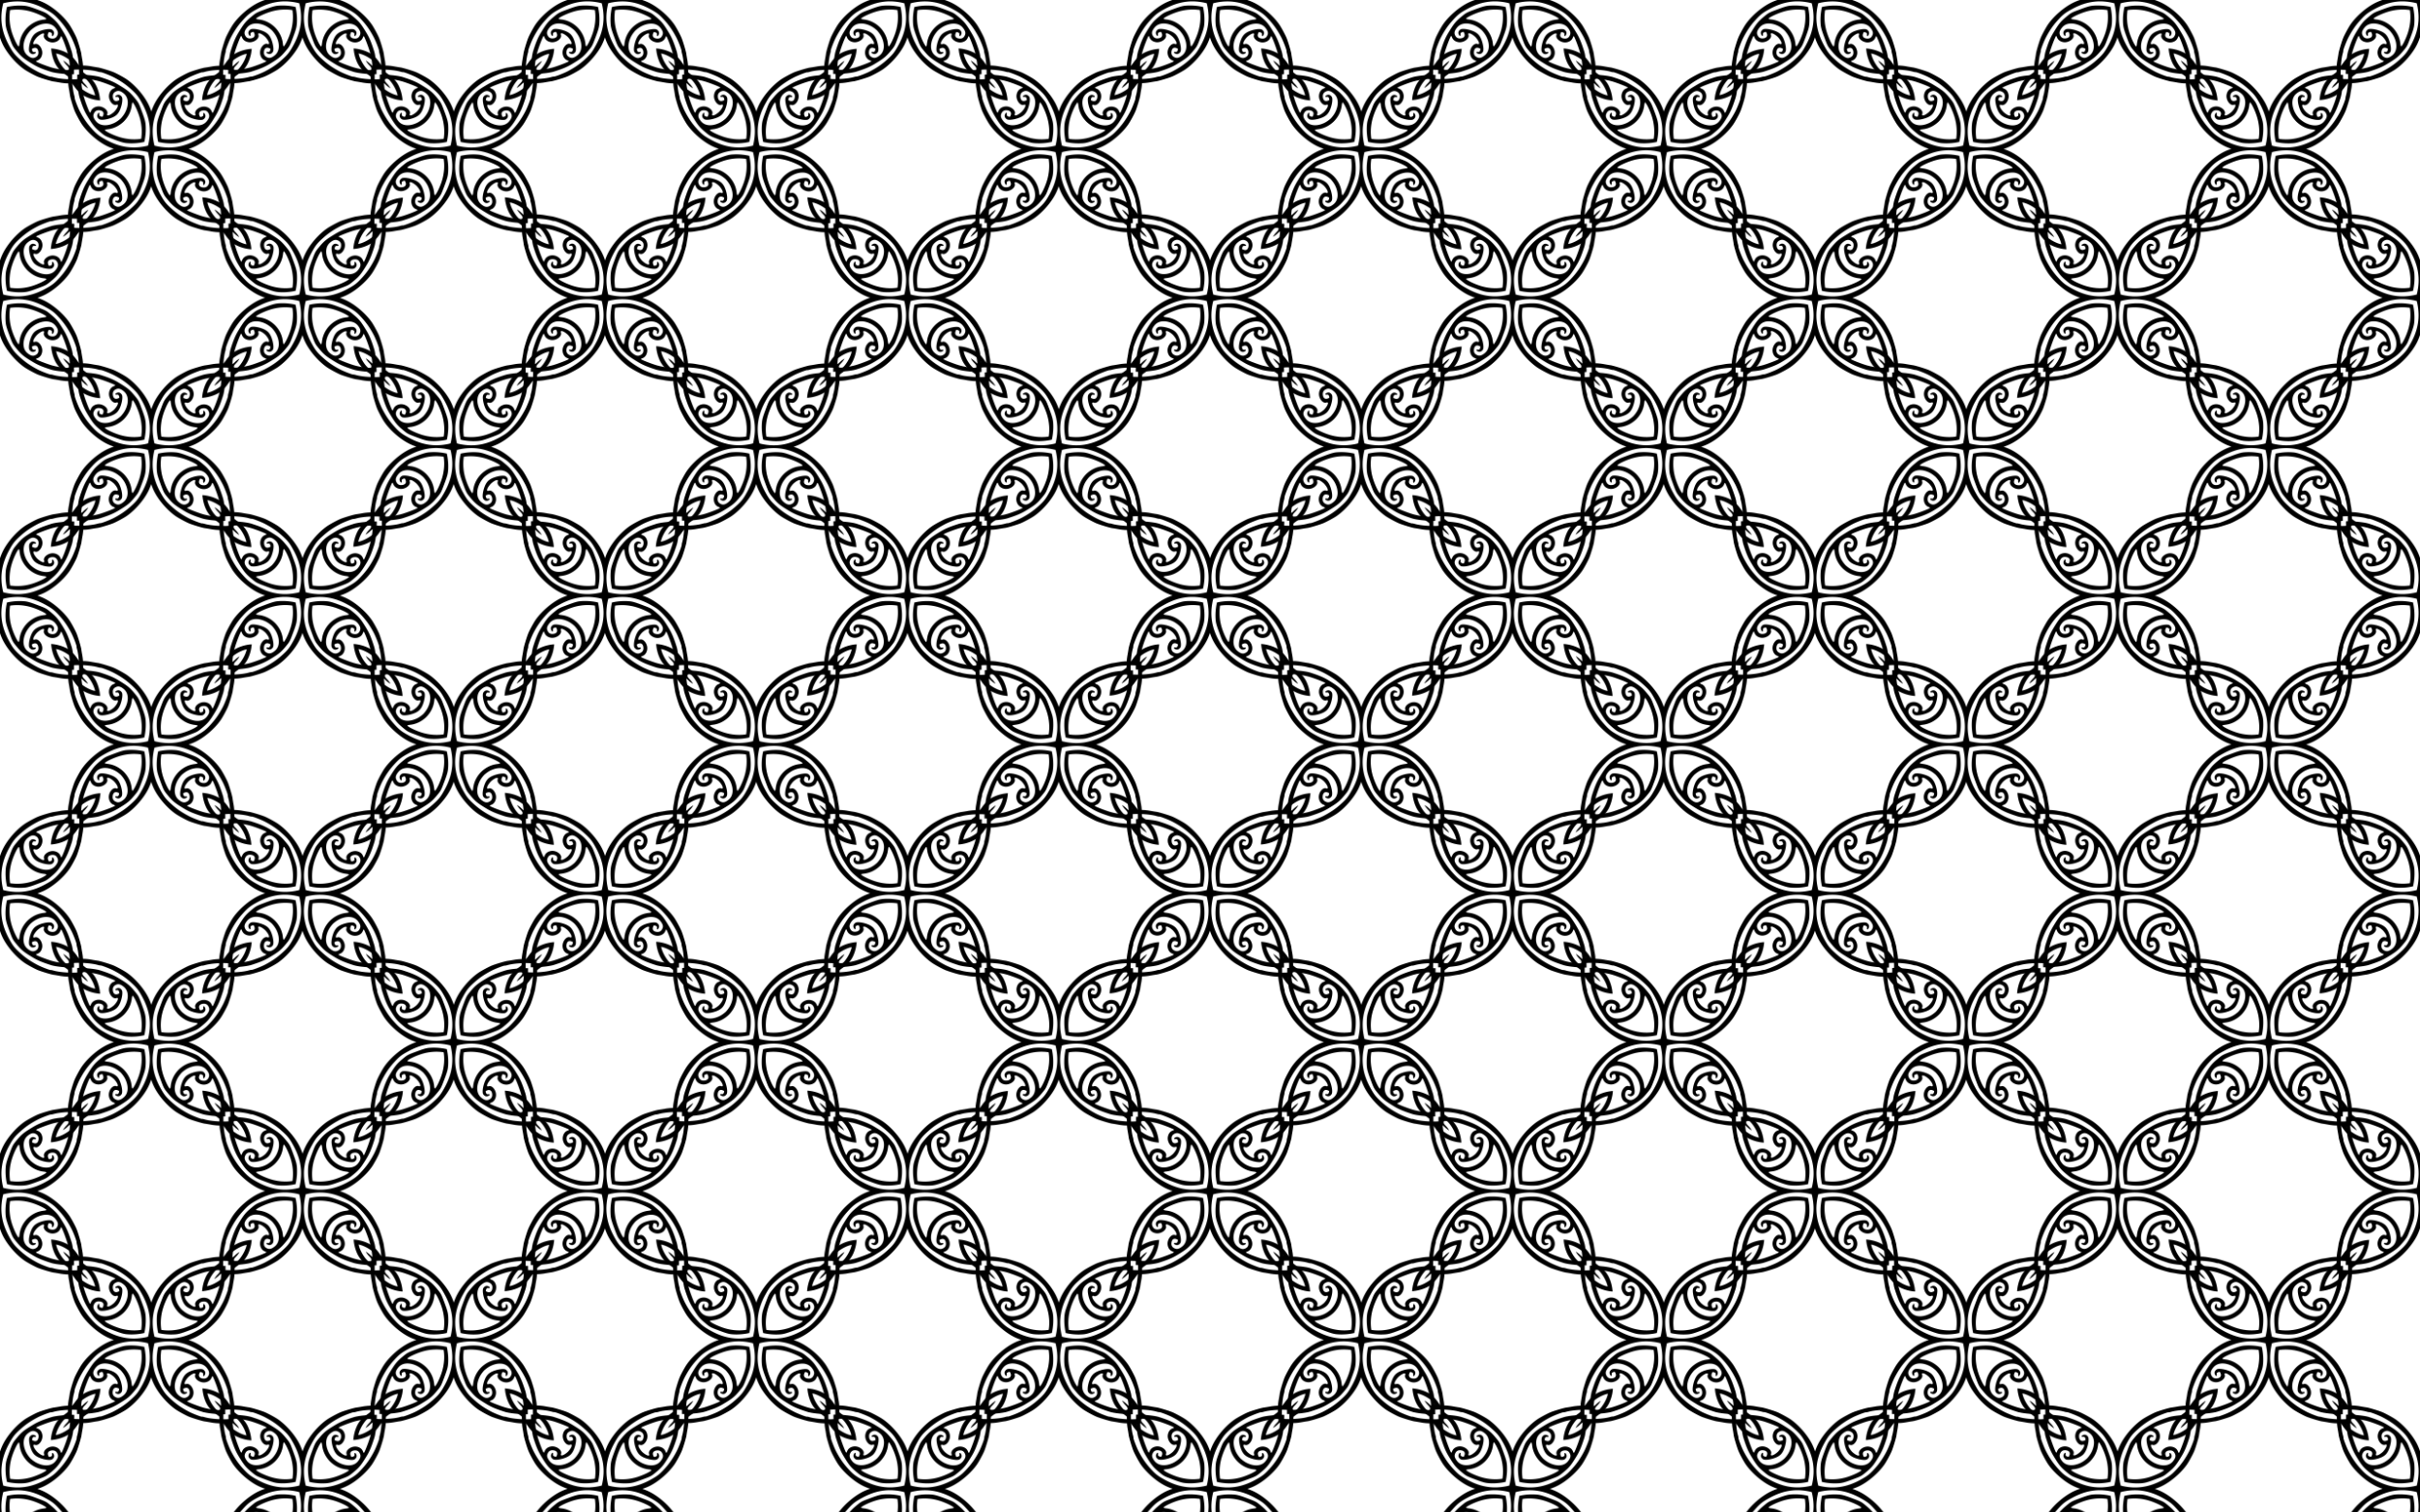<svg xmlns="http://www.w3.org/2000/svg" viewBox="0 0 2560 1600"><pattern width="320" height="315" patternUnits="userSpaceOnUse" id="a" viewBox="106.244 -421.244 320 315" overflow="visible"><path fill="none" d="M106.244-421.244h320v315h-320z"/><path d="M453.505-145.73c-3.606-7.908-2.832-15.072 2.056-19.052 3.054-2.486 5.303-3.188 7.537-2.354 2.881 1.076 4.175 2.945 3.989 5.76-.248 3.722-2.28 5.423-5.185 4.338-1.892-.706-2.01-.921-1.408-2.536.505-1.35 1.01-1.72 2.16-1.574 2.216.28 2.44-.79.376-1.798-2.042-.997-3.963-.386-5.418 1.724-1.214 1.761-.518 7.716 1.517 12.99.863 2.239 1.892 4.055 3.474 5.75 1.69 1.589 3.504 2.624 5.739 3.494 5.267 2.053 11.22 2.768 12.985 1.56 2.115-1.447 2.733-3.366 1.742-5.411-1.001-2.068-2.072-1.848-1.799.37.141 1.15-.23 1.654-1.582 2.154-1.616.598-1.83.478-2.531-1.416-1.075-2.908.632-4.936 4.355-5.17 2.816-.178 4.68 1.123 5.747 4.008.827 2.236.117 4.483-2.38 7.53-3.996 4.873-11.162 5.624-19.057 1.99-2.478-1.141-4.976-2.886-7.315-5.026-2.132-2.346-3.868-4.85-5.002-7.332zm12.225 66.747c7.908-3.606 15.072-2.832 19.052 2.055 2.486 3.055 3.189 5.304 2.354 7.537-1.076 2.882-2.945 4.176-5.76 3.99-3.723-.248-5.423-2.28-4.338-5.185.706-1.892.921-2.011 2.536-1.408 1.35.505 1.72 1.01 1.574 2.16-.28 2.216.79 2.44 1.798.376.997-2.042.386-3.963-1.724-5.418-1.761-1.214-7.716-.518-12.99 1.517-2.238.863-4.055 1.892-5.75 3.474-1.589 1.69-2.624 3.504-3.494 5.739-2.053 5.267-2.768 11.22-1.56 12.985 1.447 2.115 3.366 2.733 5.411 1.742 2.068-1.002 1.848-2.072-.37-1.8-1.15.142-1.654-.228-2.154-1.58-.598-1.617-.478-1.832 1.416-2.532 2.908-1.075 4.936.632 5.17 4.355.178 2.816-1.123 4.68-4.008 5.748-2.236.826-4.483.116-7.53-2.38-4.873-3.997-5.624-11.163-1.99-19.058 1.141-2.478 2.886-4.976 5.026-7.315 2.346-2.133 4.85-3.869 7.331-5.002zm-66.747 12.225c3.606 7.908 2.832 15.071-2.055 19.051-3.055 2.487-5.304 3.19-7.538 2.355-2.881-1.077-4.175-2.945-3.989-5.76.248-3.723 2.28-5.423 5.185-4.339 1.892.707 2.011.922 1.408 2.536-.504 1.351-1.01 1.72-2.16 1.575-2.216-.28-2.44.79-.376 1.798 2.042.997 3.964.386 5.418-1.724 1.214-1.762.519-7.717-1.516-12.99-.864-2.239-1.892-4.055-3.475-5.75-1.69-1.59-3.503-2.624-5.738-3.495-5.268-2.053-11.22-2.768-12.986-1.56-2.115 1.448-2.733 3.367-1.742 5.412 1.002 2.068 2.072 1.847 1.8-.37-.142-1.15.229-1.654 1.58-2.155 1.617-.597 1.832-.477 2.532 1.417 1.075 2.908-.632 4.935-4.355 5.17-2.816.177-4.68-1.123-5.747-4.008-.827-2.237-.117-4.484 2.38-7.53 3.996-4.874 11.162-5.624 19.058-1.99 2.477 1.14 4.975 2.885 7.314 5.025 2.133 2.347 3.869 4.85 5.002 7.332zm-12.225-66.747c-7.908 3.606-15.071 2.832-19.052-2.056-2.486-3.054-3.188-5.303-2.354-7.537 1.076-2.881 2.945-4.175 5.76-3.989 3.723.248 5.423 2.28 4.338 5.185-.706 1.892-.921 2.01-2.536 1.408-1.35-.505-1.72-1.01-1.574-2.16.28-2.216-.79-2.44-1.798-.376-.997 2.042-.386 3.963 1.724 5.418 1.761 1.213 7.716.518 12.99-1.517 2.239-.863 4.055-1.892 5.75-3.475 1.59-1.69 2.624-3.503 3.495-5.738 2.052-5.267 2.768-11.22 1.56-12.985-1.448-2.115-3.367-2.733-5.412-1.742-2.068 1.001-1.848 2.071.37 1.799 1.15-.142 1.654.23 2.154 1.581.598 1.617.478 1.832-1.416 2.532-2.908 1.075-4.935-.633-5.17-4.355-.177-2.817 1.123-4.681 4.008-5.748 2.236-.827 4.483-.116 7.53 2.38 4.873 3.996 5.624 11.163 1.99 19.058-1.14 2.478-2.885 4.975-5.025 7.315-2.347 2.132-4.85 3.868-7.332 5.002zm52.059-6.641c1.998-6.369 5.59-13.863 7.27-15.166.297-.23.712 1.11.921 2.98.718 6.41 3.583 12.248 8.304 17.117 4.854 4.738 10.682 7.622 17.09 8.362 1.868.216 3.208.635 2.976.932-1.308 1.674-8.815 5.242-15.19 7.218-7.74 2.403-15.727 2.99-23.27 1.82-1.144-7.546-.53-15.53 1.899-23.263zm21.33 46.475c6.368 1.998 13.862 5.59 15.165 7.27.23.296-1.11.711-2.98.92-6.41.719-12.248 3.583-17.117 8.305-4.738 4.853-7.622 10.681-8.362 17.09-.216 1.868-.635 3.208-.931 2.976-1.675-1.309-5.242-8.815-7.22-15.19-2.402-7.741-2.99-15.727-1.82-23.27 7.547-1.145 15.531-.53 23.264 1.899zM413.67-72.342c-1.998 6.368-5.59 13.863-7.27 15.166-.296.23-.711-1.11-.92-2.98-.719-6.41-3.583-12.248-8.305-17.118-4.853-4.737-10.681-7.621-17.09-8.361-1.868-.216-3.208-.635-2.976-.932 1.309-1.674 8.815-5.242 15.19-7.218 7.741-2.403 15.727-2.99 23.27-1.82 1.145 7.546.53 15.53-1.899 23.263zm-21.329-46.475c-6.368-1.998-13.863-5.59-15.166-7.27-.23-.297 1.11-.711 2.98-.921 6.41-.718 12.248-3.583 17.118-8.304 4.737-4.854 7.621-10.681 8.361-17.09.216-1.868.635-3.208.932-2.976 1.674 1.308 5.242 8.815 7.218 15.19 2.403 7.741 2.99 15.727 1.82 23.27-7.546 1.145-15.53.53-23.263-1.899zm70.91-33.922c3.907 1.458 8.67-4.962 7.805-10.518-.521-3.344-2.314-5.799-4.955-6.785-1.044-.39-1.734-.877-1.532-1.082.825-.841 11.221-4.844 16.553-6.372 5.9-1.692 14.424-2.965 17.332-2.59.64.083 1.042.203 1.312.566.361.27.48.673.561 1.313.365 2.91-.937 11.43-2.648 17.324-1.546 5.326-5.584 15.71-6.427 16.531-.206.2-.691-.49-1.078-1.535-.977-2.645-3.425-4.446-6.768-4.978-5.553-.885-11.99 3.858-10.544 7.769 1.115 3.015-3.104 1.646-7.331-2.304-3.936-4.24-5.291-8.465-2.28-7.34zm9.488 83.504c-1.46 3.905 4.961 8.67 10.517 7.803 3.344-.52 5.799-2.313 6.785-4.954.39-1.044.877-1.734 1.083-1.532.84.824 4.843 11.221 6.371 16.553 1.692 5.9 2.965 14.424 2.59 17.332-.083.64-.203 1.042-.566 1.312-.27.361-.673.48-1.313.56-2.91.366-11.43-.936-17.323-2.647-5.327-1.546-15.71-5.584-16.532-6.427-.2-.206.49-.691 1.536-1.078 2.644-.977 4.445-3.426 4.977-6.768.885-5.553-3.858-11.99-7.768-10.544-3.016 1.115-1.647-3.104 2.303-7.332 4.24-3.935 8.465-5.29 7.34-2.279zm-83.505 9.486c-3.905-1.459-8.67 4.962-7.804 10.518.521 3.344 2.314 5.798 4.955 6.785 1.044.39 1.734.877 1.532 1.082-.824.841-11.221 4.844-16.553 6.372-5.9 1.692-14.424 2.965-17.332 2.59-.64-.083-1.042-.203-1.312-.566-.361-.271-.48-.673-.56-1.314-.366-2.909.936-11.429 2.647-17.323 1.546-5.326 5.584-15.71 6.427-16.531.206-.201.691.49 1.078 1.535.977 2.644 3.426 4.446 6.768 4.978 5.553.884 11.99-3.858 10.544-7.769-1.115-3.016 3.105-1.646 7.332 2.304 3.935 4.24 5.29 8.464 2.278 7.34zm-9.486-83.504c1.459-3.906-4.962-8.67-10.518-7.804-3.344.521-5.798 2.314-6.785 4.955-.39 1.044-.877 1.734-1.082 1.532-.841-.825-4.844-11.222-6.372-16.553-1.692-5.9-2.965-14.424-2.59-17.332.083-.64.203-1.042.566-1.312.27-.361.673-.48 1.313-.561 2.91-.365 11.43.936 17.324 2.648 5.326 1.546 15.71 5.584 16.531 6.427.201.206-.49.691-1.535 1.077-2.645.978-4.446 3.426-4.978 6.769-.885 5.553 3.858 11.99 7.769 10.544 3.015-1.115 1.646 3.104-2.304 7.331-4.24 3.936-8.464 5.291-7.34 2.28zm135.243-52.649c-2.635 2.545-3.303 2.824-5.154 2.147-4.651-1.702 8.382-11.408 17.36-13.105-1.726 8.972-11.477 21.973-13.163 17.317-.67-1.854-.39-2.521 2.164-5.147 1.296-1.331 2.475-2.925 3.485-4.681-1.76 1.004-3.357 2.178-4.692 3.469zm-178.406.91c2.545 2.635 2.824 3.303 2.147 5.154-1.701 4.651-11.408-8.383-13.104-17.36 8.971 1.726 21.973 11.477 17.316 13.162-1.853.671-2.521.39-5.147-2.164-1.331-1.295-2.925-2.474-4.68-3.484 1.003 1.76 2.177 3.357 3.468 4.692zm.91 178.406c2.635-2.545 3.304-2.824 5.155-2.147 4.65 1.701-8.383 11.408-17.36 13.104 1.726-8.971 11.476-21.973 13.162-17.316.67 1.853.39 2.521-2.164 5.147-1.296 1.331-2.475 2.925-3.485 4.68 1.76-1.003 3.357-2.177 4.693-3.468zm178.406-.91c-2.545-2.635-2.824-3.304-2.147-5.155 1.702-4.65 11.408 8.383 13.105 17.36-8.972-1.726-21.973-11.476-17.317-13.162 1.854-.67 2.521-.39 5.147 2.164 1.331 1.296 2.925 2.475 4.68 3.485-1.003-1.76-2.177-3.357-3.468-4.693zm1.515-190.784c-4.512 2.092-8.6 5.663-11.97 10.463-1.165 1.657-2.348 3.193-2.63 3.412-.283.219-2.1.33-4.04.246-1.939-.084-5.824.265-8.635.775-2.81.51-5.966 1.027-7.014 1.149-2.299.266-11.895 3.09-16.264 4.781-3.346 1.298-11.48 5.67-14.682 7.89-8.862 6.154-18.02 16.673-22.77 26.162a54.708 54.708 0 00-3.101 7.594 54.7 54.7 0 00-3.077-7.604c-4.717-9.505-13.84-20.055-22.681-26.238-3.196-2.232-11.314-6.63-14.656-7.94-4.363-1.706-13.95-4.561-16.247-4.835-1.048-.126-4.203-.653-7.01-1.173-2.81-.52-6.694-.882-8.633-.804-1.94.076-3.757-.04-4.038-.26-.282-.22-1.46-1.76-2.619-3.42-3.355-4.812-7.43-8.397-11.936-10.504a42.798 42.798 0 00-15.058-3.902 42.798 42.798 0 003.852 15.071c2.092 4.512 5.663 8.6 10.464 11.971 1.656 1.164 3.192 2.347 3.41 2.63.22.282.33 2.1.247 4.039-.084 1.939.265 5.824.775 8.635.51 2.81 1.027 5.967 1.15 7.014.265 2.299 3.089 11.895 4.78 16.264 1.298 3.346 5.67 11.48 7.891 14.682 6.153 8.862 16.673 18.02 26.162 22.77a54.703 54.703 0 007.593 3.102 54.7 54.7 0 00-7.604 3.076c-9.505 4.717-20.055 13.84-26.238 22.681-2.232 3.196-6.63 11.314-7.94 14.656-1.706 4.363-4.561 13.95-4.835 16.247-.125 1.048-.653 4.203-1.173 7.01-.52 2.81-.882 6.694-.804 8.633.077 1.94-.04 3.757-.26 4.039-.22.282-1.76 1.46-3.42 2.618-4.811 3.355-8.396 7.43-10.503 11.936A42.798 42.798 0 00320-.356a42.798 42.798 0 0015.071-3.852c4.512-2.092 8.6-5.663 11.971-10.464 1.164-1.656 2.347-3.192 2.63-3.41.283-.22 2.1-.33 4.039-.247 1.939.084 5.824-.265 8.635-.775 2.81-.51 5.967-1.028 7.014-1.15 2.299-.265 11.895-3.089 16.264-4.78 3.346-1.298 11.48-5.67 14.682-7.891 8.862-6.153 18.02-16.673 22.77-26.162a54.708 54.708 0 003.102-7.593 54.7 54.7 0 003.076 7.604c4.717 9.505 13.84 20.055 22.682 26.238 3.195 2.232 11.313 6.63 14.655 7.94 4.364 1.706 13.95 4.561 16.248 4.835 1.047.126 4.202.653 7.01 1.173 2.81.52 6.693.882 8.633.804 1.939-.077 3.756.04 4.038.26.282.22 1.46 1.76 2.618 3.42 3.355 4.811 7.43 8.396 11.936 10.503A42.798 42.798 0 00532.132 0a42.798 42.798 0 00-3.852-15.071c-2.092-4.512-5.663-8.6-10.463-11.971-1.657-1.164-3.193-2.347-3.412-2.63-.219-.283-.33-2.1-.246-4.039.084-1.939-.265-5.824-.775-8.635-.51-2.81-1.027-5.967-1.15-7.014-.265-2.299-3.089-11.895-4.78-16.264-1.298-3.346-5.67-11.48-7.891-14.682-6.153-8.862-16.673-18.02-26.162-22.77a54.703 54.703 0 00-7.593-3.102 54.7 54.7 0 007.604-3.076c9.505-4.717 20.055-13.84 26.238-22.681 2.232-3.196 6.63-11.314 7.94-14.656 1.706-4.363 4.561-13.95 4.835-16.248.126-1.047.653-4.202 1.173-7.01.52-2.81.882-6.693.804-8.633-.077-1.939.04-3.756.26-4.038.22-.282 1.76-1.46 3.42-2.618 4.811-3.355 8.396-7.43 10.503-11.936a42.8 42.8 0 003.903-15.058 42.8 42.8 0 00-15.07 3.852zm-88.265 96.378c-3.13-14.761-1.054-27.934 6.642-42.048 4.222-7.748 6.1-10.116 12.602-15.888 5.338-4.74 10.427-8.195 17.572-11.935 4.198-2.195 13.512-5.75 14.296-5.458.22.082 1.491-.164 2.826-.547 6.553-1.881 19.446-2.66 26.74-1.772.864 7.297.042 20.188-1.862 26.734-.387 1.333-.638 2.604-.556 2.824.29.785-3.296 10.087-5.507 14.278-3.763 7.132-7.235 12.209-11.993 17.531-5.794 6.482-8.168 8.353-15.93 12.549-14.14 7.648-27.32 9.68-42.07 6.501-.74-.16-1.484-.34-2.23-.538a47.783 47.783 0 01-.53-2.23zm-8.565 2.75c-14.762 3.13-27.934 1.054-42.048-6.642-7.749-4.222-10.117-6.1-15.889-12.602-4.74-5.338-8.195-10.427-11.934-17.572-2.196-4.198-5.751-13.512-5.459-14.296.083-.22-.164-1.491-.546-2.826-1.882-6.552-2.66-19.446-1.773-26.74 7.297-.864 20.188-.041 26.735 1.862 1.333.387 2.603.638 2.824.556.784-.29 10.086 3.297 14.277 5.507 7.132 3.763 12.21 7.235 17.532 11.993 6.482 5.794 8.353 8.168 12.548 15.93 7.649 14.14 9.68 27.32 6.501 42.07-.16.74-.339 1.484-.538 2.23-.746.196-1.49.373-2.23.53zm2.75 8.565c3.129 14.762 1.053 27.934-6.643 42.048-4.222 7.749-6.1 10.117-12.602 15.889-5.338 4.74-10.427 8.195-17.571 11.934-4.199 2.196-13.513 5.751-14.297 5.459-.22-.083-1.491.164-2.826.546-6.552 1.882-19.446 2.66-26.74 1.773-.864-7.297-.041-20.188 1.862-26.735.387-1.333.638-2.603.556-2.824-.29-.784 3.297-10.086 5.507-14.277 3.763-7.132 7.235-12.21 11.993-17.532 5.794-6.482 8.168-8.353 15.93-12.548 14.14-7.649 27.32-9.68 42.071-6.501.74.16 1.483.339 2.229.538.196.746.373 1.49.53 2.23zm8.565-2.75c14.761-3.129 27.934-1.053 42.048 6.643 7.748 4.222 10.116 6.1 15.888 12.602 4.74 5.338 8.195 10.427 11.934 17.571 2.196 4.199 5.751 13.513 5.459 14.296-.082.22.164 1.492.547 2.827 1.881 6.552 2.66 19.446 1.772 26.74-7.297.864-20.188.041-26.734-1.862-1.333-.387-2.604-.638-2.825-.556-.784.29-10.086-3.297-14.277-5.507-7.132-3.763-12.21-7.235-17.531-11.993-6.483-5.794-8.353-8.168-12.549-15.93-7.648-14.14-9.68-27.32-6.501-42.07.16-.74.34-1.484.538-2.23.747-.196 1.49-.373 2.23-.53zm48.489-78.688c-9.587 3.052-14.152 4.975-19.617 8.26-9.259 5.563-11.604 7.459-16.54 13.35-4.414 5.27-4.51 5.45-8.056 14.88-2.866 7.624-3.655 10.413-3.912 13.844a61.44 61.44 0 001.337 18.113 61.439 61.439 0 0018.108 1.398c3.432-.246 6.224-1.025 13.857-3.866 9.443-3.514 9.622-3.61 14.906-8.006 5.909-4.917 7.813-7.255 13.406-16.495 3.304-5.454 5.242-10.012 8.326-19.59 1.64-5.099 2.715-16.712 2.589-24.395-7.682-.151-19.299.884-24.404 2.507zM350.463-160.39c3.052 9.587 4.976 14.152 8.26 19.617 5.563 9.259 7.46 11.604 13.351 16.54 5.27 4.413 5.449 4.51 14.88 8.056 7.623 2.866 10.412 3.655 13.843 3.912a61.44 61.44 0 0018.113-1.337 61.439 61.439 0 001.398-18.108c-.246-3.432-1.025-6.224-3.866-13.857-3.514-9.443-3.61-9.622-8.005-14.906-4.917-5.909-7.256-7.813-16.496-13.406-5.454-3.304-10.012-5.243-19.589-8.326-5.1-1.64-16.713-2.715-24.395-2.59-.152 7.683.883 19.3 2.506 24.405zm21.634 129.928c9.588-3.052 14.152-4.976 19.618-8.26 9.258-5.563 11.603-7.46 16.54-13.351 4.413-5.27 4.51-5.449 8.055-14.88 2.867-7.623 3.655-10.413 3.913-13.843a61.44 61.44 0 00-1.338-18.113 61.439 61.439 0 00-18.108-1.398c-3.431.246-6.224 1.025-13.856 3.866-9.443 3.514-9.622 3.61-14.907 8.005-5.908 4.917-7.813 7.256-13.406 16.496-3.303 5.454-5.242 10.012-8.326 19.589-1.64 5.1-2.714 16.713-2.589 24.395 7.682.152 19.3-.883 24.404-2.506zm129.928-21.634c-3.052-9.588-4.975-14.152-8.26-19.617-5.563-9.259-7.459-11.604-13.35-16.54-5.27-4.414-5.45-4.51-14.88-8.056-7.624-2.866-10.413-3.655-13.844-3.912a61.44 61.44 0 00-18.113 1.337 61.439 61.439 0 00-1.398 18.108c.246 3.431 1.025 6.224 3.866 13.857 3.514 9.442 3.61 9.621 8.006 14.906 4.917 5.908 7.255 7.813 16.495 13.406 5.454 3.303 10.012 5.242 19.59 8.326 5.099 1.64 16.712 2.714 24.395 2.589.151-7.682-.884-19.3-2.507-24.404zM133.505-145.73c-3.606-7.908-2.832-15.072 2.056-19.052 3.054-2.486 5.303-3.188 7.537-2.354 2.881 1.076 4.175 2.945 3.989 5.76-.248 3.722-2.28 5.423-5.185 4.338-1.892-.706-2.01-.921-1.408-2.536.505-1.35 1.01-1.72 2.16-1.574 2.216.28 2.44-.79.376-1.798-2.042-.997-3.963-.386-5.418 1.724-1.213 1.761-.518 7.716 1.517 12.99.863 2.239 1.892 4.055 3.475 5.75 1.69 1.589 3.503 2.624 5.738 3.494 5.267 2.053 11.22 2.768 12.985 1.56 2.115-1.447 2.733-3.366 1.742-5.411-1.001-2.068-2.071-1.848-1.799.37.142 1.15-.23 1.654-1.581 2.154-1.617.598-1.832.478-2.532-1.416-1.075-2.908.633-4.936 4.355-5.17 2.817-.178 4.681 1.123 5.748 4.008.827 2.236.116 4.483-2.38 7.53-3.996 4.873-11.163 5.624-19.058 1.99-2.478-1.141-4.975-2.886-7.315-5.026-2.132-2.346-3.868-4.85-5.002-7.332zm12.226 66.747c7.907-3.606 15.07-2.832 19.05 2.055 2.487 3.055 3.19 5.304 2.355 7.537-1.076 2.882-2.945 4.176-5.76 3.99-3.722-.248-5.423-2.28-4.338-5.185.706-1.892.921-2.011 2.536-1.408 1.35.505 1.72 1.01 1.574 2.16-.28 2.216.79 2.44 1.798.376.997-2.042.386-3.963-1.724-5.418-1.761-1.214-7.716-.518-12.99 1.517-2.239.863-4.055 1.892-5.75 3.474-1.589 1.69-2.624 3.504-3.494 5.739-2.053 5.267-2.768 11.22-1.56 12.985 1.447 2.115 3.366 2.733 5.411 1.742 2.068-1.002 1.848-2.072-.37-1.8-1.15.142-1.654-.228-2.154-1.58-.598-1.617-.478-1.832 1.416-2.532 2.908-1.075 4.936.632 5.17 4.355.178 2.816-1.123 4.68-4.008 5.748-2.236.826-4.483.116-7.53-2.38-4.873-3.997-5.624-11.163-1.99-19.058 1.141-2.478 2.886-4.976 5.026-7.315 2.346-2.133 4.85-3.869 7.332-5.002zM78.983-66.758c3.606 7.908 2.832 15.071-2.055 19.051-3.055 2.487-5.304 3.19-7.537 2.355-2.882-1.077-4.176-2.945-3.99-5.76.248-3.723 2.28-5.423 5.185-4.339 1.892.707 2.011.922 1.408 2.536-.505 1.351-1.01 1.72-2.16 1.575-2.216-.28-2.44.79-.376 1.798 2.042.997 3.963.386 5.418-1.724 1.214-1.762.518-7.717-1.517-12.99-.863-2.239-1.892-4.055-3.474-5.75-1.69-1.59-3.504-2.624-5.739-3.495-5.267-2.053-11.22-2.768-12.985-1.56-2.115 1.448-2.733 3.367-1.742 5.412 1.002 2.068 2.072 1.847 1.8-.37-.142-1.15.228-1.654 1.58-2.155 1.617-.597 1.832-.477 2.532 1.417 1.075 2.908-.632 4.935-4.355 5.17-2.816.177-4.68-1.123-5.748-4.008-.826-2.237-.116-4.484 2.38-7.53 3.997-4.874 11.163-5.624 19.058-1.99 2.478 1.14 4.976 2.885 7.315 5.025 2.133 2.347 3.869 4.85 5.002 7.332zm-12.225-66.747c-7.908 3.606-15.071 2.832-19.051-2.056-2.487-3.054-3.19-5.303-2.355-7.537 1.077-2.881 2.945-4.175 5.76-3.989 3.723.248 5.423 2.28 4.339 5.185-.707 1.892-.922 2.01-2.536 1.408-1.351-.505-1.72-1.01-1.575-2.16.28-2.216-.79-2.44-1.798-.376-.997 2.042-.386 3.963 1.724 5.418 1.762 1.213 7.717.518 12.99-1.517 2.239-.863 4.055-1.892 5.75-3.475 1.59-1.69 2.624-3.503 3.495-5.738 2.053-5.267 2.768-11.22 1.56-12.985-1.448-2.115-3.367-2.733-5.412-1.742-2.068 1.001-1.847 2.071.37 1.799 1.15-.142 1.654.23 2.155 1.581.597 1.617.477 1.832-1.417 2.532-2.908 1.075-4.935-.633-5.17-4.355-.177-2.817 1.123-4.681 4.008-5.748 2.237-.827 4.484-.116 7.53 2.38 4.874 3.996 5.624 11.163 1.99 19.058-1.14 2.478-2.885 4.975-5.025 7.315-2.347 2.132-4.85 3.868-7.332 5.002zm52.059-6.641c1.998-6.369 5.59-13.863 7.27-15.166.297-.23.711 1.11.921 2.98.718 6.41 3.583 12.248 8.304 17.117 4.854 4.738 10.681 7.622 17.09 8.362 1.868.216 3.208.635 2.976.932-1.308 1.674-8.815 5.242-15.19 7.218-7.741 2.403-15.727 2.99-23.27 1.82-1.145-7.546-.53-15.53 1.899-23.263zm21.33 46.475c6.368 1.998 13.862 5.59 15.165 7.27.23.296-1.11.711-2.98.92-6.41.719-12.248 3.583-17.117 8.305-4.738 4.853-7.622 10.681-8.362 17.09-.216 1.868-.635 3.208-.932 2.976-1.674-1.309-5.242-8.815-7.218-15.19-2.403-7.741-2.99-15.727-1.82-23.27 7.546-1.145 15.53-.53 23.263 1.899zM93.67-72.342c-1.998 6.368-5.59 13.863-7.27 15.166-.296.23-.711-1.11-.92-2.98-.719-6.41-3.583-12.248-8.305-17.118-4.853-4.737-10.681-7.621-17.09-8.361-1.868-.216-3.208-.635-2.976-.932 1.309-1.674 8.815-5.242 15.19-7.218 7.741-2.403 15.727-2.99 23.27-1.82 1.145 7.546.53 15.53-1.899 23.263zm-21.329-46.475c-6.368-1.998-13.863-5.59-15.166-7.27-.23-.297 1.11-.711 2.98-.921 6.41-.718 12.248-3.583 17.118-8.304 4.737-4.854 7.621-10.681 8.361-17.09.216-1.868.635-3.208.932-2.976 1.674 1.308 5.242 8.815 7.218 15.19 2.403 7.741 2.99 15.727 1.82 23.27-7.546 1.145-15.53.53-23.263-1.899zm70.91-33.922c3.907 1.458 8.67-4.962 7.805-10.518-.521-3.344-2.314-5.799-4.955-6.785-1.044-.39-1.734-.877-1.532-1.082.825-.841 11.222-4.844 16.553-6.372 5.9-1.692 14.424-2.965 17.332-2.59.64.083 1.042.203 1.312.566.361.27.48.673.561 1.313.365 2.91-.936 11.43-2.648 17.324-1.546 5.326-5.584 15.71-6.427 16.531-.206.2-.691-.49-1.077-1.535-.978-2.645-3.426-4.446-6.769-4.978-5.553-.885-11.99 3.858-10.544 7.769 1.115 3.015-3.104 1.646-7.331-2.304-3.936-4.24-5.291-8.465-2.28-7.34zm9.487 83.504c-1.458 3.905 4.962 8.67 10.518 7.803 3.344-.52 5.799-2.313 6.785-4.954.39-1.044.877-1.734 1.082-1.532.841.824 4.844 11.221 6.372 16.553 1.692 5.9 2.965 14.424 2.59 17.332-.083.64-.203 1.042-.566 1.312-.27.361-.673.48-1.313.56-2.91.366-11.43-.936-17.324-2.647-5.326-1.546-15.71-5.584-16.531-6.427-.2-.206.49-.691 1.535-1.078 2.645-.977 4.446-3.426 4.978-6.768.885-5.553-3.858-11.99-7.769-10.544-3.015 1.115-1.646-3.104 2.304-7.332 4.24-3.935 8.465-5.29 7.34-2.279zM69.235-59.75c-3.905-1.459-8.67 4.962-7.803 10.518.52 3.344 2.313 5.798 4.954 6.785 1.044.39 1.734.877 1.532 1.082-.824.841-11.221 4.844-16.553 6.372-5.9 1.692-14.424 2.965-17.332 2.59-.64-.083-1.042-.203-1.312-.566-.361-.271-.48-.673-.56-1.314-.366-2.909.936-11.429 2.647-17.323 1.546-5.326 5.584-15.71 6.427-16.531.206-.201.691.49 1.078 1.535.977 2.644 3.426 4.446 6.768 4.978 5.553.884 11.99-3.858 10.544-7.769-1.115-3.016 3.104-1.646 7.332 2.304 3.935 4.24 5.29 8.464 2.279 7.34zm-9.486-83.504c1.459-3.906-4.962-8.67-10.518-7.804-3.344.521-5.798 2.314-6.785 4.955-.39 1.044-.877 1.734-1.082 1.532-.841-.825-4.844-11.222-6.372-16.553-1.692-5.9-2.965-14.424-2.59-17.332.083-.64.203-1.042.566-1.312.271-.361.673-.48 1.314-.561 2.909-.365 11.429.936 17.323 2.648 5.326 1.546 15.71 5.584 16.531 6.427.201.206-.49.691-1.535 1.077-2.644.978-4.446 3.426-4.978 6.769-.884 5.553 3.858 11.99 7.769 10.544 3.016-1.115 1.646 3.104-2.304 7.331-4.24 3.936-8.464 5.291-7.34 2.28zm135.243-52.649c-2.635 2.545-3.303 2.824-5.154 2.147-4.651-1.702 8.383-11.408 17.36-13.105-1.726 8.972-11.477 21.973-13.162 17.317-.671-1.854-.39-2.521 2.164-5.147 1.295-1.331 2.474-2.925 3.484-4.681-1.76 1.004-3.357 2.178-4.692 3.469zm-178.406.91c2.545 2.635 2.824 3.303 2.147 5.154-1.701 4.651-11.408-8.383-13.104-17.36 8.971 1.726 21.973 11.477 17.316 13.162-1.853.671-2.521.39-5.147-2.164-1.331-1.295-2.925-2.474-4.68-3.484 1.003 1.76 2.177 3.357 3.468 4.692zm.91 178.406c2.635-2.545 3.304-2.824 5.155-2.147C27.3-17.032 14.268-7.325 5.29-5.629 7.016-14.6 16.766-27.602 18.452-22.945c.67 1.853.39 2.521-2.164 5.147-1.296 1.331-2.475 2.925-3.485 4.68 1.76-1.003 3.357-2.177 4.693-3.468zm178.406-.91c-2.545-2.635-2.824-3.304-2.147-5.155 1.702-4.65 11.408 8.383 13.105 17.36-8.972-1.726-21.973-11.476-17.317-13.162 1.854-.67 2.521-.39 5.147 2.164 1.331 1.296 2.925 2.475 4.681 3.485-1.004-1.76-2.178-3.357-3.469-4.693zm1.515-190.784c-4.512 2.092-8.6 5.663-11.97 10.463-1.165 1.657-2.348 3.193-2.63 3.412-.283.219-2.1.33-4.04.246-1.939-.084-5.824.265-8.635.775-2.81.51-5.966 1.027-7.014 1.149-2.299.266-11.895 3.09-16.264 4.781-3.346 1.298-11.48 5.67-14.682 7.89-8.862 6.154-18.02 16.673-22.77 26.162a54.708 54.708 0 00-3.101 7.594 54.7 54.7 0 00-3.077-7.604c-4.717-9.505-13.84-20.055-22.681-26.238-3.196-2.232-11.314-6.63-14.656-7.94-4.363-1.706-13.95-4.561-16.247-4.835-1.047-.126-4.203-.653-7.01-1.173-2.81-.52-6.694-.882-8.633-.804-1.94.076-3.756-.04-4.038-.26-.282-.22-1.46-1.76-2.619-3.42-3.355-4.812-7.43-8.397-11.935-10.504a42.798 42.798 0 00-15.059-3.902 42.798 42.798 0 003.852 15.071c2.092 4.512 5.664 8.6 10.464 11.971 1.657 1.164 3.192 2.347 3.41 2.63.22.282.33 2.1.247 4.039-.084 1.939.265 5.824.775 8.635.51 2.81 1.028 5.967 1.15 7.014.266 2.299 3.09 11.895 4.78 16.264 1.298 3.346 5.67 11.48 7.891 14.682 6.153 8.862 16.673 18.02 26.162 22.77a54.708 54.708 0 007.594 3.102 54.7 54.7 0 00-7.605 3.076c-9.504 4.717-20.055 13.84-26.237 22.681-2.233 3.196-6.632 11.314-7.94 14.656-1.706 4.363-4.562 13.95-4.836 16.247-.125 1.048-.653 4.203-1.173 7.01-.52 2.81-.882 6.694-.804 8.633.077 1.94-.04 3.757-.26 4.039-.22.282-1.759 1.46-3.42 2.618-4.811 3.355-8.396 7.43-10.503 11.936A42.794 42.794 0 000-.356a42.798 42.798 0 0015.071-3.852c4.512-2.092 8.6-5.663 11.971-10.464 1.164-1.656 2.347-3.192 2.63-3.41.283-.22 2.1-.33 4.039-.247 1.939.084 5.824-.265 8.635-.775 2.81-.51 5.967-1.028 7.014-1.15 2.299-.265 11.895-3.089 16.264-4.78 3.346-1.298 11.48-5.67 14.682-7.891 8.862-6.153 18.02-16.673 22.77-26.162a54.708 54.708 0 003.102-7.593 54.7 54.7 0 003.076 7.604c4.717 9.505 13.84 20.055 22.681 26.238 3.196 2.232 11.314 6.63 14.656 7.94 4.363 1.706 13.95 4.561 16.248 4.835 1.047.126 4.202.653 7.01 1.173 2.81.52 6.693.882 8.633.804 1.939-.077 3.756.04 4.038.26.282.22 1.46 1.76 2.618 3.42 3.355 4.811 7.43 8.396 11.936 10.503A42.798 42.798 0 00212.132 0a42.798 42.798 0 00-3.852-15.071c-2.092-4.512-5.663-8.6-10.464-11.971-1.656-1.164-3.192-2.347-3.41-2.63-.22-.283-.33-2.1-.247-4.039.084-1.939-.265-5.824-.775-8.635-.51-2.81-1.027-5.967-1.15-7.014-.265-2.299-3.089-11.895-4.78-16.264-1.298-3.346-5.67-11.48-7.89-14.682-6.154-8.862-16.674-18.02-26.163-22.77a54.708 54.708 0 00-7.593-3.102 54.7 54.7 0 007.604-3.076c9.505-4.717 20.055-13.84 26.238-22.681 2.232-3.196 6.63-11.314 7.94-14.656 1.706-4.363 4.561-13.95 4.835-16.248.126-1.047.653-4.202 1.173-7.01.52-2.81.882-6.693.804-8.633-.077-1.939.04-3.756.26-4.038.22-.282 1.76-1.46 3.42-2.618 4.812-3.355 8.397-7.43 10.503-11.936a42.798 42.798 0 003.903-15.058 42.8 42.8 0 00-15.07 3.852zm-88.265 96.378c-3.13-14.761-1.054-27.934 6.642-42.048 4.222-7.748 6.1-10.116 12.602-15.888 5.338-4.74 10.427-8.195 17.572-11.935 4.198-2.195 13.512-5.75 14.296-5.458.22.082 1.491-.164 2.826-.547 6.552-1.881 19.446-2.66 26.74-1.772.864 7.297.041 20.188-1.862 26.734-.387 1.333-.638 2.604-.556 2.824.29.785-3.297 10.087-5.507 14.278-3.763 7.132-7.235 12.209-11.993 17.531-5.794 6.482-8.168 8.353-15.93 12.549-14.14 7.648-27.32 9.68-42.07 6.501-.74-.16-1.484-.34-2.23-.538a47.658 47.658 0 01-.53-2.23zm-8.565 2.75c-14.762 3.13-27.934 1.054-42.048-6.642-7.749-4.222-10.117-6.1-15.889-12.602-4.74-5.338-8.195-10.427-11.934-17.572-2.196-4.198-5.751-13.512-5.459-14.296.083-.22-.164-1.491-.546-2.826-1.882-6.552-2.66-19.446-1.773-26.74 7.297-.864 20.188-.041 26.735 1.862 1.333.387 2.603.638 2.824.556.784-.29 10.086 3.297 14.277 5.507 7.132 3.763 12.21 7.235 17.532 11.993 6.482 5.794 8.353 8.168 12.548 15.93 7.649 14.14 9.68 27.32 6.501 42.07-.16.74-.339 1.484-.538 2.23-.746.196-1.49.373-2.23.53zm2.75 8.565c3.129 14.762 1.053 27.934-6.643 42.048-4.222 7.749-6.1 10.117-12.602 15.889-5.338 4.74-10.427 8.195-17.571 11.934-4.199 2.196-13.513 5.751-14.296 5.459-.22-.083-1.492.164-2.827.546-6.552 1.882-19.446 2.66-26.74 1.773-.864-7.297-.041-20.188 1.862-26.735.387-1.333.638-2.603.556-2.824-.29-.784 3.297-10.086 5.507-14.277 3.763-7.132 7.235-12.21 11.993-17.532 5.794-6.482 8.168-8.353 15.93-12.548 14.14-7.649 27.32-9.68 42.07-6.501.74.16 1.484.339 2.23.538.196.746.373 1.49.53 2.23zm8.565-2.75c14.761-3.129 27.934-1.053 42.048 6.643 7.748 4.222 10.116 6.1 15.888 12.602 4.74 5.338 8.195 10.427 11.935 17.571 2.195 4.199 5.75 13.513 5.458 14.296-.082.22.164 1.492.547 2.827 1.881 6.552 2.66 19.446 1.772 26.74-7.297.864-20.188.041-26.734-1.862-1.333-.387-2.604-.638-2.824-.556-.785.29-10.087-3.297-14.278-5.507-7.132-3.763-12.209-7.235-17.531-11.993-6.482-5.794-8.353-8.168-12.549-15.93-7.648-14.14-9.68-27.32-6.501-42.07.16-.74.34-1.484.538-2.23.746-.196 1.49-.373 2.23-.53zm48.489-78.688c-9.587 3.052-14.152 4.975-19.617 8.26-9.259 5.563-11.604 7.459-16.54 13.35-4.413 5.27-4.51 5.45-8.056 14.88-2.866 7.624-3.655 10.413-3.912 13.844a61.44 61.44 0 001.337 18.113 61.439 61.439 0 0018.108 1.398c3.432-.246 6.224-1.025 13.857-3.866 9.443-3.514 9.622-3.61 14.906-8.006 5.909-4.917 7.813-7.255 13.406-16.495 3.304-5.454 5.243-10.012 8.326-19.59 1.64-5.099 2.715-16.712 2.59-24.395-7.683-.151-19.3.884-24.405 2.507zM30.463-160.39c3.052 9.587 4.976 14.152 8.26 19.617 5.563 9.259 7.46 11.604 13.351 16.54 5.27 4.413 5.449 4.51 14.88 8.056 7.623 2.866 10.413 3.655 13.843 3.912a61.44 61.44 0 0018.113-1.337 61.439 61.439 0 001.398-18.108c-.246-3.432-1.025-6.224-3.866-13.857-3.514-9.443-3.61-9.622-8.005-14.906-4.917-5.909-7.256-7.813-16.496-13.406-5.454-3.304-10.012-5.243-19.589-8.326-5.1-1.64-16.713-2.715-24.395-2.59-.152 7.683.883 19.3 2.506 24.405zM52.097-30.463c9.588-3.052 14.152-4.976 19.617-8.26 9.259-5.563 11.604-7.46 16.54-13.351 4.414-5.27 4.51-5.449 8.056-14.88 2.866-7.623 3.655-10.413 3.912-13.843a61.44 61.44 0 00-1.337-18.113 61.439 61.439 0 00-18.108-1.398c-3.431.246-6.224 1.025-13.857 3.866-9.442 3.514-9.621 3.61-14.906 8.005-5.908 4.917-7.813 7.256-13.406 16.496-3.303 5.454-5.242 10.012-8.326 19.589-1.64 5.1-2.714 16.713-2.589 24.395 7.682.152 19.3-.883 24.404-2.506zm129.928-21.634c-3.052-9.588-4.975-14.152-8.26-19.617-5.563-9.259-7.459-11.604-13.35-16.54-5.27-4.414-5.45-4.51-14.88-8.056-7.624-2.866-10.413-3.655-13.844-3.912a61.44 61.44 0 00-18.113 1.337 61.439 61.439 0 00-1.398 18.108c.246 3.431 1.025 6.224 3.866 13.857 3.514 9.442 3.61 9.621 8.006 14.906 4.917 5.908 7.255 7.813 16.495 13.406 5.454 3.303 10.012 5.242 19.59 8.326 5.099 1.64 16.712 2.714 24.395 2.589.151-7.682-.884-19.3-2.507-24.404z"/><path d="M293.505-303.23c-3.606-7.908-2.832-15.072 2.056-19.052 3.054-2.486 5.303-3.189 7.537-2.354 2.881 1.076 4.175 2.945 3.989 5.76-.248 3.723-2.28 5.423-5.185 4.338-1.892-.706-2.01-.921-1.408-2.536.505-1.35 1.01-1.72 2.16-1.574 2.216.28 2.44-.79.376-1.798-2.042-.997-3.963-.386-5.418 1.724-1.214 1.761-.518 7.716 1.517 12.99.863 2.238 1.892 4.055 3.474 5.75 1.69 1.589 3.504 2.624 5.739 3.494 5.267 2.053 11.22 2.768 12.985 1.56 2.115-1.447 2.733-3.366 1.742-5.411-1.001-2.068-2.072-1.848-1.799.37.141 1.15-.23 1.654-1.582 2.154-1.616.598-1.83.478-2.531-1.416-1.075-2.908.632-4.936 4.355-5.17 2.816-.178 4.68 1.123 5.747 4.008.827 2.236.117 4.483-2.38 7.53-3.996 4.873-11.162 5.624-19.057 1.99-2.478-1.141-4.976-2.886-7.315-5.026-2.132-2.346-3.868-4.85-5.002-7.331zm12.225 66.747c7.908-3.606 15.072-2.832 19.052 2.055 2.486 3.055 3.189 5.304 2.354 7.537-1.076 2.882-2.945 4.176-5.76 3.99-3.723-.248-5.423-2.28-4.338-5.185.706-1.892.921-2.011 2.536-1.408 1.35.504 1.72 1.01 1.574 2.16-.28 2.216.79 2.44 1.798.376.997-2.042.386-3.964-1.724-5.418-1.761-1.214-7.716-.518-12.99 1.517-2.238.863-4.055 1.892-5.75 3.474-1.589 1.69-2.624 3.504-3.494 5.739-2.053 5.267-2.768 11.22-1.56 12.985 1.447 2.115 3.366 2.733 5.411 1.742 2.068-1.001 1.848-2.072-.37-1.799-1.15.141-1.654-.23-2.154-1.582-.598-1.616-.478-1.83 1.416-2.53 2.908-1.076 4.936.631 5.17 4.354.178 2.816-1.123 4.68-4.008 5.748-2.236.826-4.483.116-7.53-2.38-4.873-3.997-5.624-11.163-1.99-19.058 1.141-2.478 2.886-4.976 5.026-7.315 2.346-2.133 4.85-3.869 7.331-5.002zm-66.747 12.225c3.606 7.908 2.832 15.071-2.055 19.051-3.055 2.487-5.304 3.19-7.537 2.355-2.882-1.077-4.176-2.945-3.99-5.76.248-3.723 2.28-5.424 5.185-4.339 1.892.707 2.011.922 1.408 2.536-.504 1.351-1.01 1.72-2.16 1.575-2.216-.28-2.44.79-.376 1.798 2.042.997 3.964.386 5.418-1.724 1.214-1.762.518-7.717-1.517-12.99-.863-2.239-1.892-4.055-3.474-5.75-1.69-1.59-3.504-2.624-5.739-3.495-5.267-2.053-11.22-2.768-12.985-1.56-2.115 1.448-2.733 3.367-1.742 5.412 1.001 2.068 2.072 1.847 1.799-.37-.141-1.15.23-1.654 1.582-2.154 1.616-.598 1.83-.478 2.53 1.416 1.076 2.908-.631 4.935-4.354 5.17-2.816.177-4.68-1.123-5.748-4.008-.826-2.237-.116-4.484 2.38-7.53 3.997-4.873 11.163-5.624 19.058-1.99 2.478 1.14 4.976 2.885 7.315 5.025 2.133 2.347 3.869 4.85 5.002 7.332zm-12.225-66.747c-7.908 3.606-15.071 2.832-19.051-2.056-2.487-3.054-3.19-5.303-2.355-7.537 1.077-2.881 2.945-4.175 5.76-3.989 3.723.248 5.424 2.28 4.339 5.185-.707 1.892-.922 2.01-2.536 1.408-1.351-.505-1.72-1.01-1.575-2.16.28-2.216-.79-2.44-1.798-.376-.997 2.042-.386 3.963 1.724 5.418 1.762 1.214 7.717.518 12.99-1.517 2.239-.863 4.055-1.892 5.75-3.474 1.59-1.69 2.624-3.504 3.495-5.739 2.053-5.267 2.768-11.22 1.56-12.985-1.448-2.115-3.367-2.733-5.412-1.742-2.068 1.001-1.847 2.072.37 1.799 1.15-.141 1.654.23 2.154 1.582.598 1.616.478 1.83-1.416 2.531-2.908 1.075-4.935-.632-5.17-4.355-.177-2.816 1.123-4.68 4.008-5.747 2.237-.827 4.484-.117 7.53 2.38 4.873 3.996 5.624 11.162 1.99 19.057-1.14 2.478-2.885 4.976-5.025 7.315-2.347 2.132-4.85 3.868-7.332 5.002zm52.059-6.641c1.998-6.369 5.59-13.863 7.27-15.166.297-.23.712 1.11.921 2.98.718 6.41 3.583 12.248 8.304 17.117 4.854 4.738 10.682 7.622 17.09 8.362 1.868.216 3.208.635 2.976.931-1.308 1.675-8.815 5.242-15.19 7.22-7.74 2.402-15.727 2.99-23.27 1.82-1.144-7.547-.53-15.531 1.899-23.264zm21.33 46.475c6.368 1.998 13.862 5.59 15.165 7.27.23.296-1.11.711-2.98.92-6.41.719-12.248 3.583-17.117 8.305-4.738 4.853-7.622 10.681-8.362 17.09-.216 1.868-.635 3.208-.931 2.976-1.675-1.309-5.242-8.815-7.22-15.19-2.402-7.741-2.99-15.727-1.82-23.27 7.547-1.145 15.531-.53 23.264 1.899zm-46.476 21.329c-1.998 6.368-5.59 13.863-7.27 15.166-.296.23-.711-1.11-.92-2.98-.719-6.41-3.583-12.248-8.305-17.118-4.853-4.738-10.681-7.621-17.09-8.361-1.868-.216-3.208-.635-2.976-.932 1.309-1.674 8.815-5.242 15.19-7.218 7.741-2.404 15.727-2.991 23.27-1.82 1.145 7.546.53 15.53-1.899 23.263zm-21.329-46.475c-6.368-1.998-13.863-5.59-15.166-7.27-.23-.297 1.11-.712 2.98-.921 6.41-.718 12.248-3.583 17.118-8.304 4.738-4.854 7.621-10.682 8.361-17.09.216-1.868.635-3.208.932-2.976 1.674 1.308 5.242 8.815 7.218 15.19 2.404 7.74 2.991 15.727 1.82 23.27-7.546 1.144-15.53.53-23.263-1.899zm70.91-33.923c3.907 1.46 8.67-4.961 7.805-10.517-.521-3.344-2.314-5.799-4.955-6.785-1.044-.39-1.734-.877-1.532-1.083.825-.84 11.221-4.843 16.553-6.371 5.9-1.692 14.424-2.965 17.332-2.59.64.083 1.042.203 1.312.566.361.27.48.673.561 1.313.365 2.91-.937 11.43-2.648 17.323-1.546 5.327-5.584 15.71-6.427 16.532-.206.2-.691-.49-1.078-1.536-.977-2.644-3.425-4.445-6.768-4.977-5.553-.885-11.99 3.858-10.544 7.768 1.115 3.016-3.104 1.647-7.331-2.303-3.936-4.24-5.291-8.465-2.28-7.34zm9.488 83.505c-1.46 3.905 4.961 8.67 10.517 7.804 3.344-.521 5.799-2.314 6.785-4.955.39-1.044.877-1.734 1.083-1.532.84.824 4.843 11.221 6.371 16.553 1.692 5.9 2.965 14.424 2.59 17.332-.083.64-.203 1.041-.566 1.312-.27.361-.673.48-1.313.56-2.91.366-11.43-.936-17.323-2.647-5.327-1.547-15.71-5.584-16.532-6.428-.2-.206.49-.69 1.536-1.077 2.644-.977 4.445-3.426 4.977-6.768.885-5.553-3.858-11.99-7.768-10.544-3.016 1.115-1.647-3.105 2.303-7.332 4.24-3.935 8.465-5.29 7.34-2.279zm-83.505 9.486c-3.905-1.459-8.67 4.962-7.804 10.518.521 3.344 2.314 5.798 4.955 6.785 1.044.39 1.734.877 1.532 1.082-.824.841-11.221 4.844-16.553 6.372-5.9 1.692-14.424 2.965-17.332 2.59-.64-.083-1.041-.203-1.312-.566-.361-.271-.48-.673-.56-1.314-.366-2.909.936-11.429 2.647-17.323 1.547-5.326 5.584-15.71 6.428-16.531.206-.201.69.49 1.077 1.535.977 2.645 3.426 4.446 6.768 4.978 5.553.884 11.99-3.858 10.544-7.769-1.115-3.016 3.105-1.646 7.332 2.304 3.935 4.24 5.29 8.464 2.279 7.34zm-9.486-83.504c1.459-3.906-4.962-8.67-10.518-7.804-3.344.521-5.798 2.314-6.785 4.955-.39 1.044-.877 1.734-1.082 1.532-.841-.825-4.844-11.221-6.372-16.553-1.692-5.9-2.965-14.424-2.59-17.332.083-.64.203-1.042.566-1.312.271-.361.673-.48 1.314-.561 2.909-.365 11.429.937 17.323 2.648 5.326 1.546 15.71 5.584 16.531 6.427.201.206-.49.691-1.535 1.078-2.645.977-4.446 3.425-4.978 6.768-.884 5.553 3.858 11.99 7.769 10.544 3.016-1.115 1.646 3.104-2.304 7.331-4.24 3.936-8.464 5.291-7.34 2.28zm135.243-52.649c-2.635 2.545-3.303 2.824-5.154 2.147-4.651-1.702 8.382-11.408 17.36-13.105-1.726 8.972-11.477 21.974-13.163 17.317-.67-1.853-.39-2.521 2.164-5.147 1.296-1.331 2.475-2.925 3.485-4.68-1.76 1.003-3.357 2.177-4.692 3.468zm-178.406.91c2.545 2.635 2.824 3.303 2.147 5.154-1.701 4.651-11.408-8.382-13.104-17.36 8.972 1.726 21.973 11.477 17.316 13.163-1.853.67-2.521.39-5.147-2.164-1.331-1.296-2.925-2.475-4.68-3.485 1.003 1.76 2.177 3.357 3.468 4.692zm.91 178.406c2.635-2.545 3.304-2.824 5.154-2.147 4.651 1.701-8.382 11.408-17.36 13.104 1.727-8.972 11.477-21.973 13.163-17.316.67 1.853.39 2.521-2.164 5.147-1.296 1.331-2.475 2.925-3.485 4.68 1.76-1.003 3.357-2.177 4.693-3.468zm178.406-.91c-2.545-2.635-2.824-3.304-2.147-5.154 1.702-4.651 11.408 8.382 13.105 17.36-8.972-1.727-21.974-11.477-17.317-13.163 1.853-.67 2.521-.39 5.147 2.164 1.331 1.296 2.925 2.475 4.68 3.485-1.003-1.76-2.177-3.357-3.468-4.693zm1.515-190.784c-4.512 2.092-8.6 5.663-11.97 10.463-1.165 1.657-2.348 3.193-2.63 3.411-.283.22-2.1.33-4.04.246-1.939-.084-5.824.265-8.635.776-2.81.51-5.966 1.027-7.014 1.149-2.299.266-11.895 3.09-16.264 4.781-3.346 1.298-11.48 5.669-14.682 7.89-8.862 6.154-18.02 16.673-22.77 26.162a54.703 54.703 0 00-3.101 7.594 54.7 54.7 0 00-3.077-7.604c-4.717-9.505-13.84-20.055-22.681-26.238-3.196-2.232-11.314-6.631-14.656-7.94-4.363-1.706-13.95-4.562-16.248-4.836-1.047-.125-4.202-.652-7.01-1.172-2.81-.52-6.693-.882-8.632-.805-1.94.077-3.757-.04-4.039-.26-.282-.219-1.46-1.759-2.618-3.42-3.355-4.81-7.43-8.396-11.936-10.503a42.798 42.798 0 00-15.058-3.902 42.798 42.798 0 003.852 15.07c2.092 4.513 5.663 8.6 10.464 11.972 1.656 1.164 3.192 2.347 3.41 2.63.22.282.33 2.1.247 4.039-.084 1.939.265 5.824.775 8.635.51 2.81 1.027 5.966 1.15 7.014.265 2.299 3.089 11.895 4.78 16.264 1.298 3.346 5.67 11.48 7.891 14.682 6.153 8.862 16.673 18.02 26.162 22.77a54.708 54.708 0 007.593 3.101 54.7 54.7 0 00-7.604 3.077c-9.505 4.717-20.055 13.84-26.238 22.681-2.232 3.196-6.63 11.314-7.94 14.656-1.706 4.363-4.561 13.95-4.835 16.247-.126 1.048-.653 4.203-1.173 7.01-.52 2.81-.882 6.694-.804 8.633.077 1.94-.04 3.757-.26 4.039-.22.282-1.76 1.46-3.42 2.618-4.811 3.355-8.396 7.43-10.503 11.936A42.798 42.798 0 00160-157.856a42.798 42.798 0 0015.071-3.852c4.512-2.092 8.6-5.663 11.971-10.464 1.164-1.656 2.347-3.192 2.63-3.41.283-.22 2.1-.33 4.04-.247 1.938.084 5.823-.265 8.634-.775 2.81-.51 5.967-1.028 7.015-1.15 2.298-.266 11.894-3.089 16.263-4.78 3.346-1.298 11.48-5.67 14.682-7.891 8.862-6.153 18.02-16.673 22.77-26.162a54.708 54.708 0 003.102-7.593 54.7 54.7 0 003.076 7.604c4.717 9.504 13.84 20.055 22.682 26.238 3.195 2.232 11.313 6.63 14.655 7.94 4.364 1.706 13.95 4.561 16.248 4.835 1.047.126 4.202.653 7.01 1.173 2.81.52 6.693.882 8.633.804 1.939-.077 3.756.04 4.038.26.282.22 1.46 1.76 2.618 3.42 3.355 4.811 7.43 8.396 11.936 10.503a42.798 42.798 0 0015.058 3.903 42.798 42.798 0 00-3.852-15.071c-2.092-4.513-5.663-8.6-10.463-11.971-1.657-1.164-3.193-2.347-3.412-2.63-.219-.283-.33-2.1-.246-4.04.084-1.938-.265-5.823-.775-8.634-.51-2.81-1.027-5.967-1.149-7.015-.266-2.298-3.09-11.894-4.781-16.263-1.298-3.347-5.67-11.48-7.89-14.682-6.154-8.862-16.673-18.02-26.162-22.77a54.703 54.703 0 00-7.594-3.102 54.7 54.7 0 007.604-3.076c9.505-4.717 20.055-13.84 26.238-22.682 2.232-3.195 6.63-11.313 7.94-14.655 1.706-4.364 4.562-13.95 4.836-16.248.125-1.047.652-4.202 1.172-7.01.52-2.81.882-6.693.805-8.633-.077-1.939.04-3.756.26-4.038.219-.282 1.758-1.46 3.42-2.618 4.81-3.355 8.396-7.43 10.503-11.936a42.798 42.798 0 003.902-15.058 42.8 42.8 0 00-15.07 3.852zm-88.265 96.378c-3.13-14.761-1.054-27.934 6.642-42.048 4.222-7.748 6.1-10.116 12.602-15.888 5.338-4.74 10.427-8.195 17.572-11.934 4.198-2.196 13.512-5.751 14.296-5.459.22.082 1.491-.164 2.826-.547 6.553-1.881 19.446-2.66 26.74-1.772.864 7.297.042 20.188-1.862 26.734-.387 1.333-.638 2.604-.556 2.825.29.784-3.296 10.086-5.507 14.277-3.763 7.132-7.235 12.21-11.993 17.531-5.794 6.483-8.168 8.353-15.93 12.549-14.14 7.648-27.32 9.68-42.07 6.501-.74-.16-1.484-.34-2.23-.538a47.749 47.749 0 01-.53-2.23zm-8.565 2.75c-14.762 3.13-27.934 1.054-42.048-6.642-7.749-4.222-10.117-6.1-15.889-12.602-4.74-5.338-8.195-10.427-11.934-17.572-2.196-4.198-5.751-13.512-5.459-14.296.083-.22-.164-1.491-.546-2.826-1.882-6.553-2.66-19.446-1.773-26.74 7.297-.864 20.188-.042 26.734 1.862 1.334.387 2.604.638 2.825.556.784-.29 10.086 3.296 14.277 5.507 7.132 3.763 12.21 7.235 17.532 11.993 6.482 5.794 8.353 8.168 12.548 15.93 7.649 14.14 9.68 27.32 6.501 42.07-.16.74-.339 1.484-.538 2.23-.746.196-1.49.373-2.23.53zm2.75 8.565c3.129 14.762 1.053 27.934-6.643 42.048-4.222 7.749-6.1 10.117-12.602 15.889-5.338 4.74-10.427 8.195-17.571 11.934-4.199 2.196-13.513 5.751-14.296 5.459-.22-.083-1.492.164-2.827.546-6.552 1.882-19.446 2.66-26.74 1.773-.864-7.297-.041-20.188 1.862-26.734.387-1.334.638-2.604.556-2.825-.29-.784 3.297-10.086 5.507-14.277 3.763-7.132 7.235-12.21 11.993-17.532 5.794-6.482 8.168-8.353 15.93-12.548 14.14-7.649 27.32-9.68 42.07-6.501.74.16 1.484.339 2.23.538.196.746.373 1.49.53 2.23zm8.565-2.75c14.761-3.129 27.934-1.053 42.048 6.643 7.748 4.222 10.116 6.1 15.888 12.602 4.74 5.338 8.195 10.427 11.934 17.571 2.196 4.199 5.751 13.513 5.459 14.296-.082.22.164 1.492.547 2.827 1.881 6.552 2.66 19.446 1.772 26.74-7.297.864-20.188.041-26.734-1.862-1.333-.387-2.604-.638-2.825-.556-.784.29-10.086-3.297-14.277-5.507-7.132-3.763-12.21-7.235-17.531-11.993-6.483-5.794-8.353-8.168-12.549-15.93-7.648-14.14-9.68-27.32-6.501-42.07.16-.74.34-1.484.538-2.23.747-.196 1.49-.373 2.23-.53zm48.489-78.688c-9.587 3.052-14.152 4.975-19.617 8.26-9.259 5.563-11.604 7.459-16.54 13.35-4.414 5.27-4.51 5.45-8.056 14.88-2.866 7.624-3.655 10.413-3.912 13.844a61.44 61.44 0 001.337 18.113 61.439 61.439 0 0018.108 1.398c3.432-.246 6.224-1.025 13.857-3.866 9.443-3.514 9.622-3.61 14.906-8.006 5.909-4.917 7.813-7.255 13.406-16.495 3.304-5.454 5.242-10.012 8.326-19.59 1.64-5.099 2.715-16.712 2.589-24.395-7.682-.151-19.299.884-24.404 2.507zM190.463-317.89c3.052 9.587 4.976 14.152 8.26 19.617 5.563 9.259 7.46 11.604 13.351 16.54 5.27 4.414 5.449 4.51 14.88 8.056 7.623 2.866 10.413 3.655 13.843 3.912a61.44 61.44 0 0018.113-1.337 61.439 61.439 0 001.398-18.108c-.246-3.432-1.025-6.224-3.865-13.857-3.515-9.443-3.61-9.622-8.006-14.906-4.917-5.909-7.256-7.813-16.495-13.406-5.455-3.304-10.013-5.242-19.59-8.326-5.1-1.64-16.713-2.715-24.395-2.589-.152 7.682.883 19.299 2.506 24.404zm21.634 129.928c9.587-3.052 14.152-4.976 19.617-8.26 9.259-5.563 11.604-7.46 16.54-13.351 4.414-5.27 4.51-5.449 8.056-14.88 2.867-7.623 3.655-10.413 3.913-13.843a61.44 61.44 0 00-1.338-18.113 61.439 61.439 0 00-18.108-1.398c-3.431.246-6.223 1.025-13.856 3.866-9.443 3.514-9.622 3.61-14.907 8.005-5.908 4.917-7.813 7.256-13.406 16.496-3.303 5.454-5.242 10.012-8.326 19.589-1.64 5.1-2.714 16.713-2.589 24.395 7.682.152 19.3-.883 24.404-2.506zm129.928-21.634c-3.052-9.587-4.975-14.152-8.26-19.617-5.563-9.259-7.459-11.604-13.35-16.54-5.27-4.414-5.45-4.51-14.88-8.056-7.624-2.867-10.413-3.655-13.844-3.913a61.44 61.44 0 00-18.113 1.338 61.439 61.439 0 00-1.398 18.108c.246 3.431 1.025 6.223 3.866 13.856 3.514 9.443 3.61 9.622 8.006 14.907 4.917 5.908 7.255 7.813 16.495 13.406 5.454 3.303 10.012 5.242 19.59 8.326 5.099 1.64 16.712 2.714 24.395 2.589.151-7.682-.884-19.3-2.507-24.404z"/><path d="M453.505-460.73c-3.606-7.908-2.832-15.072 2.056-19.052 3.054-2.486 5.303-3.189 7.537-2.354 2.881 1.076 4.175 2.945 3.989 5.76-.248 3.723-2.28 5.423-5.185 4.338-1.892-.706-2.01-.921-1.408-2.536.505-1.35 1.01-1.72 2.16-1.574 2.216.28 2.44-.79.376-1.798-2.042-.997-3.963-.386-5.418 1.724-1.214 1.761-.518 7.716 1.517 12.99.863 2.238 1.892 4.055 3.474 5.75 1.69 1.589 3.504 2.624 5.739 3.494 5.267 2.053 11.22 2.768 12.985 1.56 2.115-1.447 2.733-3.366 1.742-5.411-1.001-2.068-2.072-1.848-1.799.37.141 1.15-.23 1.654-1.582 2.154-1.616.598-1.83.478-2.531-1.416-1.075-2.908.632-4.936 4.355-5.17 2.816-.178 4.68 1.123 5.747 4.008.827 2.236.117 4.483-2.38 7.53-3.996 4.873-11.162 5.624-19.057 1.99-2.478-1.141-4.976-2.886-7.315-5.026-2.132-2.346-3.868-4.85-5.002-7.331zm12.225 66.747c7.908-3.606 15.072-2.832 19.052 2.055 2.486 3.055 3.189 5.304 2.354 7.538-1.076 2.881-2.945 4.175-5.76 3.989-3.723-.248-5.423-2.28-4.338-5.185.706-1.892.921-2.011 2.536-1.408 1.35.504 1.72 1.01 1.574 2.16-.28 2.216.79 2.44 1.798.376.997-2.042.386-3.964-1.724-5.418-1.761-1.214-7.716-.519-12.99 1.516-2.238.864-4.055 1.892-5.75 3.475-1.589 1.69-2.624 3.503-3.494 5.738-2.053 5.268-2.768 11.22-1.56 12.986 1.447 2.115 3.366 2.733 5.411 1.742 2.068-1.002 1.848-2.072-.37-1.8-1.15.142-1.654-.229-2.154-1.58-.598-1.617-.478-1.832 1.416-2.532 2.908-1.075 4.936.632 5.17 4.355.178 2.816-1.123 4.68-4.008 5.747-2.236.827-4.483.117-7.53-2.38-4.873-3.996-5.624-11.162-1.99-19.058 1.141-2.477 2.886-4.975 5.026-7.314 2.346-2.133 4.85-3.869 7.331-5.002zm-66.747 12.225c3.606 7.908 2.832 15.071-2.055 19.052-3.055 2.486-5.304 3.188-7.538 2.354-2.881-1.076-4.175-2.945-3.989-5.76.248-3.723 2.28-5.423 5.185-4.338 1.892.706 2.011.921 1.408 2.536-.504 1.35-1.01 1.72-2.16 1.574-2.216-.28-2.44.79-.376 1.798 2.042.997 3.964.386 5.418-1.724 1.214-1.761.519-7.716-1.516-12.99-.864-2.239-1.892-4.055-3.475-5.75-1.69-1.59-3.503-2.624-5.738-3.495-5.268-2.052-11.22-2.768-12.986-1.56-2.115 1.448-2.733 3.367-1.742 5.412 1.002 2.068 2.072 1.848 1.8-.37-.142-1.15.229-1.654 1.58-2.154 1.617-.598 1.832-.478 2.532 1.416 1.075 2.908-.632 4.935-4.355 5.17-2.816.177-4.68-1.123-5.747-4.008-.827-2.236-.117-4.483 2.38-7.53 3.996-4.873 11.162-5.624 19.058-1.99 2.477 1.14 4.975 2.885 7.314 5.025 2.133 2.347 3.869 4.85 5.002 7.332zm-12.225-66.747c-7.908 3.606-15.071 2.832-19.052-2.056-2.486-3.054-3.188-5.303-2.354-7.537 1.076-2.881 2.945-4.175 5.76-3.989 3.723.248 5.423 2.28 4.338 5.185-.706 1.892-.921 2.01-2.536 1.408-1.35-.505-1.72-1.01-1.574-2.16.28-2.216-.79-2.44-1.798-.376-.997 2.042-.386 3.963 1.724 5.418 1.761 1.214 7.716.518 12.99-1.517 2.239-.863 4.055-1.892 5.75-3.474 1.59-1.69 2.624-3.504 3.495-5.739 2.052-5.267 2.768-11.22 1.56-12.985-1.448-2.115-3.367-2.733-5.412-1.742-2.068 1.001-1.848 2.072.37 1.799 1.15-.141 1.654.23 2.154 1.582.598 1.616.478 1.83-1.416 2.531-2.908 1.075-4.935-.632-5.17-4.355-.177-2.816 1.123-4.68 4.008-5.747 2.236-.827 4.483-.117 7.53 2.38 4.873 3.996 5.624 11.162 1.99 19.057-1.14 2.478-2.885 4.976-5.025 7.315-2.347 2.132-4.85 3.868-7.332 5.002zm52.059-6.641c1.998-6.369 5.59-13.863 7.27-15.166.297-.23.712 1.11.921 2.98.718 6.41 3.583 12.248 8.304 17.117 4.854 4.738 10.682 7.622 17.09 8.362 1.868.216 3.208.635 2.976.931-1.308 1.675-8.815 5.242-15.19 7.22-7.74 2.402-15.727 2.99-23.27 1.82-1.144-7.547-.53-15.531 1.899-23.264zm21.33 46.475c6.368 1.998 13.862 5.59 15.165 7.27.23.296-1.11.711-2.98.92-6.41.719-12.248 3.583-17.117 8.305-4.738 4.853-7.622 10.681-8.362 17.09-.216 1.868-.635 3.208-.931 2.976-1.675-1.309-5.242-8.815-7.22-15.19-2.402-7.741-2.99-15.727-1.82-23.27 7.547-1.145 15.531-.53 23.264 1.899zm-46.476 21.329c-1.998 6.368-5.59 13.863-7.27 15.166-.296.23-.711-1.11-.92-2.98-.719-6.41-3.583-12.248-8.305-17.118-4.853-4.737-10.681-7.621-17.09-8.361-1.868-.216-3.208-.635-2.976-.932 1.309-1.674 8.815-5.242 15.19-7.218 7.741-2.403 15.727-2.99 23.27-1.82 1.145 7.546.53 15.53-1.899 23.263zm-21.329-46.475c-6.368-1.998-13.863-5.59-15.166-7.27-.23-.297 1.11-.712 2.98-.921 6.41-.718 12.248-3.583 17.118-8.304 4.737-4.854 7.621-10.682 8.361-17.09.216-1.868.635-3.208.932-2.976 1.674 1.308 5.242 8.815 7.218 15.19 2.403 7.74 2.99 15.727 1.82 23.27-7.546 1.144-15.53.53-23.263-1.899zm70.91-33.923c3.907 1.46 8.67-4.961 7.805-10.517-.521-3.344-2.314-5.799-4.955-6.785-1.044-.39-1.734-.877-1.532-1.083.825-.84 11.221-4.843 16.553-6.371 5.9-1.692 14.424-2.965 17.332-2.59.64.083 1.042.203 1.312.566.361.27.48.673.561 1.313.365 2.91-.937 11.43-2.648 17.323-1.546 5.327-5.584 15.71-6.427 16.532-.206.2-.691-.49-1.078-1.536-.977-2.644-3.425-4.445-6.768-4.977-5.553-.885-11.99 3.858-10.544 7.768 1.115 3.016-3.104 1.647-7.331-2.303-3.936-4.24-5.291-8.465-2.28-7.34zm9.488 83.505c-1.46 3.905 4.961 8.67 10.517 7.804 3.344-.521 5.799-2.314 6.785-4.955.39-1.044.877-1.734 1.083-1.532.84.824 4.843 11.221 6.371 16.553 1.692 5.9 2.965 14.424 2.59 17.332-.083.64-.203 1.042-.566 1.312-.27.361-.673.48-1.313.56-2.91.366-11.43-.936-17.323-2.647-5.327-1.546-15.71-5.584-16.532-6.427-.2-.206.49-.691 1.536-1.078 2.644-.977 4.445-3.426 4.977-6.768.885-5.553-3.858-11.99-7.768-10.544-3.016 1.115-1.647-3.105 2.303-7.332 4.24-3.935 8.465-5.29 7.34-2.278zm-83.505 9.486c-3.905-1.459-8.67 4.962-7.804 10.518.521 3.344 2.314 5.798 4.955 6.785 1.044.39 1.734.877 1.532 1.082-.824.841-11.221 4.844-16.553 6.372-5.9 1.692-14.424 2.965-17.332 2.59-.64-.083-1.042-.203-1.312-.566-.361-.27-.48-.673-.56-1.313-.366-2.91.936-11.43 2.647-17.324 1.546-5.326 5.584-15.71 6.427-16.531.206-.201.691.49 1.078 1.535.977 2.645 3.426 4.446 6.768 4.978 5.553.885 11.99-3.858 10.544-7.769-1.115-3.015 3.105-1.646 7.332 2.304 3.935 4.24 5.29 8.464 2.278 7.34zm-9.486-83.504c1.459-3.906-4.962-8.67-10.518-7.804-3.344.521-5.798 2.314-6.785 4.955-.39 1.044-.877 1.734-1.082 1.532-.841-.825-4.844-11.221-6.372-16.553-1.692-5.9-2.965-14.424-2.59-17.332.083-.64.203-1.042.566-1.312.27-.361.673-.48 1.313-.561 2.91-.365 11.43.937 17.324 2.648 5.326 1.546 15.71 5.584 16.531 6.427.201.206-.49.691-1.535 1.078-2.645.977-4.446 3.425-4.978 6.768-.885 5.553 3.858 11.99 7.769 10.544 3.015-1.115 1.646 3.104-2.304 7.331-4.24 3.936-8.464 5.291-7.34 2.28zm135.243-52.649c-2.635 2.545-3.303 2.824-5.154 2.147-4.651-1.702 8.382-11.408 17.36-13.105-1.726 8.972-11.477 21.974-13.163 17.317-.67-1.853-.39-2.521 2.164-5.147 1.296-1.331 2.475-2.925 3.485-4.68-1.76 1.003-3.357 2.177-4.692 3.468zm-178.406.91c2.545 2.635 2.824 3.303 2.147 5.154-1.701 4.651-11.408-8.382-13.104-17.36 8.971 1.726 21.973 11.477 17.316 13.163-1.853.67-2.521.39-5.147-2.164-1.331-1.296-2.925-2.475-4.68-3.485 1.003 1.76 2.177 3.357 3.468 4.692zm.91 178.406c2.635-2.545 3.304-2.824 5.155-2.147 4.65 1.701-8.383 11.408-17.36 13.104 1.726-8.971 11.476-21.973 13.162-17.316.67 1.853.39 2.521-2.164 5.147-1.296 1.331-2.475 2.925-3.485 4.68 1.76-1.003 3.357-2.177 4.693-3.468zm178.406-.91c-2.545-2.635-2.824-3.304-2.147-5.155 1.702-4.65 11.408 8.383 13.105 17.36-8.972-1.726-21.973-11.476-17.317-13.162 1.854-.67 2.521-.39 5.147 2.164 1.331 1.296 2.925 2.475 4.68 3.485-1.003-1.76-2.177-3.357-3.468-4.693zm1.515-190.784c-4.512 2.092-8.6 5.663-11.97 10.463-1.165 1.657-2.348 3.193-2.63 3.412-.283.219-2.1.33-4.04.245-1.939-.084-5.824.265-8.635.776-2.81.51-5.966 1.027-7.014 1.149-2.299.266-11.895 3.09-16.264 4.781-3.346 1.298-11.48 5.67-14.682 7.89-8.862 6.154-18.02 16.673-22.77 26.162a54.703 54.703 0 00-3.101 7.594 54.7 54.7 0 00-3.077-7.604c-4.717-9.505-13.84-20.055-22.681-26.238-3.196-2.232-11.314-6.63-14.656-7.94-4.363-1.706-13.95-4.562-16.247-4.836-1.048-.125-4.203-.652-7.01-1.172-2.81-.52-6.694-.882-8.633-.805-1.94.077-3.757-.04-4.038-.26-.282-.219-1.46-1.758-2.619-3.42-3.355-4.81-7.43-8.396-11.936-10.503a42.8 42.8 0 00-15.058-3.902 42.798 42.798 0 003.852 15.071c2.092 4.512 5.663 8.6 10.464 11.971 1.656 1.164 3.192 2.347 3.41 2.63.22.282.33 2.1.247 4.039-.084 1.939.265 5.824.775 8.635.51 2.81 1.027 5.967 1.15 7.014.265 2.299 3.089 11.895 4.78 16.264 1.298 3.346 5.67 11.48 7.891 14.682 6.153 8.862 16.673 18.02 26.162 22.77a54.703 54.703 0 007.593 3.102 54.7 54.7 0 00-7.604 3.076c-9.505 4.717-20.055 13.84-26.238 22.681-2.232 3.196-6.63 11.314-7.94 14.656-1.706 4.363-4.561 13.95-4.835 16.247-.125 1.048-.653 4.203-1.173 7.01-.52 2.81-.882 6.694-.804 8.633.077 1.94-.04 3.757-.26 4.038-.22.282-1.76 1.46-3.42 2.619-4.811 3.355-8.396 7.43-10.503 11.936A42.798 42.798 0 00320-315.356a42.798 42.798 0 0015.071-3.852c4.512-2.092 8.6-5.663 11.971-10.464 1.164-1.656 2.347-3.192 2.63-3.41.283-.22 2.1-.33 4.04-.247 1.938.084 5.823-.265 8.634-.775 2.81-.51 5.967-1.027 7.015-1.15 2.298-.265 11.894-3.089 16.263-4.78 3.346-1.298 11.48-5.67 14.682-7.891 8.862-6.153 18.02-16.673 22.77-26.162a54.703 54.703 0 003.102-7.593 54.7 54.7 0 003.076 7.604c4.717 9.505 13.84 20.055 22.682 26.238 3.195 2.232 11.313 6.63 14.655 7.94 4.364 1.706 13.95 4.561 16.248 4.835 1.047.125 4.202.653 7.01 1.173 2.81.52 6.693.882 8.633.804 1.94-.077 3.756.04 4.038.26.282.22 1.46 1.76 2.618 3.42 3.355 4.811 7.43 8.396 11.936 10.503A42.797 42.797 0 00532.132-315a42.798 42.798 0 00-3.852-15.071c-2.092-4.512-5.663-8.6-10.463-11.971-1.657-1.164-3.193-2.347-3.412-2.63-.219-.283-.33-2.1-.246-4.039.084-1.939-.265-5.824-.775-8.635-.51-2.81-1.027-5.967-1.149-7.015-.266-2.298-3.09-11.894-4.781-16.263-1.298-3.346-5.67-11.48-7.89-14.682-6.154-8.862-16.674-18.02-26.163-22.77a54.703 54.703 0 00-7.593-3.102 54.7 54.7 0 007.604-3.076c9.505-4.717 20.055-13.84 26.238-22.682 2.232-3.195 6.63-11.313 7.94-14.655 1.706-4.364 4.561-13.95 4.835-16.248.126-1.047.653-4.202 1.173-7.01.52-2.81.882-6.693.804-8.633-.077-1.939.04-3.756.26-4.038.22-.282 1.76-1.46 3.42-2.618 4.812-3.355 8.397-7.43 10.503-11.936a42.8 42.8 0 003.903-15.058 42.8 42.8 0 00-15.07 3.852zm-88.265 96.378c-3.13-14.761-1.054-27.934 6.642-42.048 4.222-7.748 6.1-10.116 12.602-15.888 5.338-4.74 10.427-8.195 17.572-11.934 4.198-2.196 13.512-5.751 14.296-5.459.22.082 1.491-.164 2.826-.547 6.553-1.881 19.446-2.66 26.74-1.772.864 7.297.042 20.188-1.862 26.734-.387 1.333-.638 2.604-.556 2.825.29.784-3.296 10.086-5.507 14.277-3.763 7.132-7.235 12.21-11.993 17.531-5.794 6.483-8.168 8.353-15.93 12.549-14.14 7.648-27.32 9.68-42.07 6.501-.74-.16-1.484-.34-2.23-.538a47.749 47.749 0 01-.53-2.23zm-8.565 2.75c-14.762 3.13-27.934 1.054-42.048-6.642-7.749-4.222-10.117-6.1-15.889-12.602-4.74-5.338-8.195-10.427-11.934-17.572-2.196-4.198-5.751-13.512-5.459-14.296.083-.22-.164-1.491-.546-2.826-1.882-6.553-2.66-19.446-1.773-26.74 7.297-.864 20.188-.042 26.735 1.862 1.333.387 2.603.638 2.824.556.784-.29 10.086 3.296 14.277 5.507 7.132 3.763 12.21 7.235 17.532 11.993 6.482 5.794 8.353 8.168 12.548 15.93 7.649 14.14 9.68 27.32 6.501 42.07-.16.74-.339 1.484-.538 2.23-.746.196-1.49.373-2.23.53zm2.75 8.565c3.129 14.762 1.053 27.934-6.643 42.048-4.222 7.749-6.1 10.117-12.602 15.889-5.338 4.74-10.427 8.195-17.571 11.934-4.199 2.196-13.513 5.751-14.297 5.459-.22-.083-1.491.164-2.826.546-6.552 1.882-19.446 2.66-26.74 1.773-.864-7.297-.041-20.188 1.862-26.735.387-1.333.638-2.603.556-2.824-.29-.784 3.297-10.086 5.507-14.277 3.763-7.132 7.235-12.21 11.993-17.532 5.794-6.482 8.168-8.353 15.93-12.548 14.14-7.649 27.32-9.68 42.071-6.501.74.16 1.483.339 2.229.538.196.746.373 1.49.53 2.23zm8.565-2.75c14.761-3.129 27.934-1.053 42.048 6.643 7.748 4.222 10.116 6.1 15.888 12.602 4.74 5.338 8.195 10.427 11.934 17.571 2.196 4.199 5.751 13.513 5.459 14.297-.082.22.164 1.491.547 2.826 1.881 6.552 2.66 19.446 1.772 26.74-7.297.864-20.188.041-26.734-1.862-1.333-.387-2.604-.638-2.825-.556-.784.29-10.086-3.297-14.277-5.507-7.132-3.763-12.21-7.235-17.531-11.993-6.483-5.794-8.353-8.168-12.549-15.93-7.648-14.14-9.68-27.32-6.501-42.071.16-.74.34-1.483.538-2.229.747-.196 1.49-.373 2.23-.53zm48.489-78.688c-9.587 3.052-14.152 4.975-19.617 8.26-9.259 5.563-11.604 7.459-16.54 13.35-4.414 5.27-4.51 5.45-8.056 14.88-2.866 7.624-3.655 10.413-3.912 13.844a61.44 61.44 0 001.337 18.113 61.439 61.439 0 0018.108 1.398c3.432-.246 6.224-1.025 13.857-3.866 9.443-3.514 9.622-3.61 14.906-8.006 5.909-4.917 7.813-7.255 13.406-16.495 3.304-5.454 5.242-10.012 8.326-19.59 1.64-5.099 2.715-16.712 2.589-24.395-7.682-.151-19.299.884-24.404 2.507zM350.463-475.39c3.052 9.587 4.976 14.152 8.26 19.617 5.563 9.259 7.46 11.604 13.351 16.54 5.27 4.414 5.449 4.51 14.88 8.056 7.623 2.866 10.412 3.655 13.843 3.912a61.44 61.44 0 0018.113-1.337 61.439 61.439 0 001.398-18.108c-.246-3.432-1.025-6.224-3.866-13.857-3.514-9.443-3.61-9.622-8.005-14.906-4.917-5.909-7.256-7.813-16.496-13.406-5.454-3.304-10.012-5.242-19.589-8.326-5.1-1.64-16.713-2.715-24.395-2.589-.152 7.682.883 19.299 2.506 24.404zm21.634 129.928c9.588-3.052 14.152-4.976 19.618-8.26 9.258-5.563 11.603-7.46 16.54-13.351 4.413-5.27 4.51-5.449 8.055-14.88 2.867-7.623 3.655-10.412 3.913-13.843a61.44 61.44 0 00-1.338-18.113 61.439 61.439 0 00-18.108-1.398c-3.431.246-6.224 1.025-13.856 3.866-9.443 3.514-9.622 3.61-14.907 8.005-5.908 4.917-7.813 7.256-13.406 16.496-3.303 5.454-5.242 10.012-8.326 19.589-1.64 5.1-2.714 16.713-2.589 24.395 7.682.152 19.3-.883 24.404-2.506zm129.928-21.634c-3.052-9.588-4.975-14.152-8.26-19.618-5.563-9.258-7.459-11.603-13.35-16.54-5.27-4.413-5.45-4.51-14.88-8.055-7.624-2.867-10.413-3.655-13.844-3.913a61.44 61.44 0 00-18.113 1.338 61.439 61.439 0 00-1.398 18.108c.246 3.431 1.025 6.224 3.866 13.856 3.514 9.443 3.61 9.622 8.006 14.907 4.917 5.908 7.255 7.813 16.495 13.406 5.454 3.303 10.012 5.242 19.59 8.326 5.099 1.64 16.712 2.714 24.395 2.589.151-7.682-.884-19.3-2.507-24.404zM133.505-460.73c-3.606-7.908-2.832-15.072 2.056-19.052 3.054-2.486 5.303-3.189 7.537-2.354 2.881 1.076 4.175 2.945 3.989 5.76-.248 3.723-2.28 5.423-5.185 4.338-1.892-.706-2.01-.921-1.408-2.536.505-1.35 1.01-1.72 2.16-1.574 2.216.28 2.44-.79.376-1.798-2.042-.997-3.963-.386-5.418 1.724-1.213 1.761-.518 7.716 1.517 12.99.863 2.238 1.892 4.055 3.475 5.75 1.69 1.589 3.503 2.624 5.738 3.494 5.267 2.053 11.22 2.768 12.985 1.56 2.115-1.447 2.733-3.366 1.742-5.411-1.001-2.068-2.071-1.848-1.799.37.142 1.15-.23 1.654-1.581 2.154-1.617.598-1.832.478-2.532-1.416-1.075-2.908.633-4.936 4.355-5.17 2.817-.178 4.681 1.123 5.748 4.008.827 2.236.116 4.483-2.38 7.53-3.996 4.873-11.163 5.624-19.058 1.99-2.478-1.141-4.975-2.886-7.315-5.026-2.132-2.346-3.868-4.85-5.002-7.331zm12.226 66.747c7.907-3.606 15.07-2.832 19.05 2.055 2.487 3.055 3.19 5.304 2.355 7.538-1.076 2.881-2.945 4.175-5.76 3.989-3.722-.248-5.423-2.28-4.338-5.185.706-1.892.921-2.011 2.536-1.408 1.35.504 1.72 1.01 1.574 2.16-.28 2.216.79 2.44 1.798.376.997-2.042.386-3.964-1.724-5.418-1.761-1.214-7.716-.519-12.99 1.516-2.239.864-4.055 1.892-5.75 3.475-1.589 1.69-2.624 3.503-3.494 5.738-2.053 5.268-2.768 11.22-1.56 12.986 1.447 2.115 3.366 2.733 5.411 1.742 2.068-1.002 1.848-2.072-.37-1.8-1.15.142-1.654-.229-2.154-1.58-.598-1.617-.478-1.832 1.416-2.532 2.908-1.075 4.936.632 5.17 4.355.178 2.816-1.123 4.68-4.008 5.747-2.236.827-4.483.117-7.53-2.38-4.873-3.996-5.624-11.162-1.99-19.058 1.141-2.477 2.886-4.975 5.026-7.314 2.346-2.133 4.85-3.869 7.332-5.002zm-66.748 12.225c3.606 7.908 2.832 15.071-2.055 19.052-3.055 2.486-5.304 3.188-7.537 2.354-2.882-1.076-4.176-2.945-3.99-5.76.248-3.723 2.28-5.423 5.185-4.338 1.892.706 2.011.921 1.408 2.536-.505 1.35-1.01 1.72-2.16 1.574-2.216-.28-2.44.79-.376 1.798 2.042.997 3.963.386 5.418-1.724 1.214-1.761.518-7.716-1.517-12.99-.863-2.239-1.892-4.055-3.474-5.75-1.69-1.59-3.504-2.624-5.739-3.495-5.267-2.052-11.22-2.768-12.985-1.56-2.115 1.448-2.733 3.367-1.742 5.412 1.002 2.068 2.072 1.848 1.8-.37-.142-1.15.228-1.654 1.58-2.154 1.617-.598 1.832-.478 2.532 1.416 1.075 2.908-.632 4.935-4.355 5.17-2.816.177-4.68-1.123-5.748-4.008-.826-2.236-.116-4.483 2.38-7.53 3.997-4.873 11.163-5.624 19.058-1.99 2.478 1.14 4.976 2.885 7.315 5.025 2.133 2.347 3.869 4.85 5.002 7.332zm-12.225-66.747c-7.908 3.606-15.071 2.832-19.051-2.056-2.487-3.054-3.19-5.303-2.355-7.537 1.077-2.881 2.945-4.175 5.76-3.989 3.723.248 5.423 2.28 4.339 5.185-.707 1.892-.922 2.01-2.536 1.408-1.351-.505-1.72-1.01-1.575-2.16.28-2.216-.79-2.44-1.798-.376-.997 2.042-.386 3.963 1.724 5.418 1.762 1.214 7.717.518 12.99-1.517 2.239-.863 4.055-1.892 5.75-3.474 1.59-1.69 2.624-3.504 3.495-5.739 2.053-5.267 2.768-11.22 1.56-12.985-1.448-2.115-3.367-2.733-5.412-1.742-2.068 1.001-1.847 2.072.37 1.799 1.15-.141 1.654.23 2.155 1.582.597 1.616.477 1.83-1.417 2.531-2.908 1.075-4.935-.632-5.17-4.355-.177-2.816 1.123-4.68 4.008-5.747 2.237-.827 4.484-.117 7.53 2.38 4.874 3.996 5.624 11.162 1.99 19.057-1.14 2.478-2.885 4.976-5.025 7.315-2.347 2.132-4.85 3.868-7.332 5.002zm52.059-6.641c1.998-6.369 5.59-13.863 7.27-15.166.297-.23.711 1.11.921 2.98.718 6.41 3.583 12.248 8.304 17.117 4.854 4.738 10.681 7.622 17.09 8.362 1.868.216 3.208.635 2.976.931-1.308 1.675-8.815 5.242-15.19 7.22-7.741 2.402-15.727 2.99-23.27 1.82-1.145-7.547-.53-15.531 1.899-23.264zm21.33 46.475c6.368 1.998 13.862 5.59 15.165 7.27.23.296-1.11.711-2.98.92-6.41.719-12.248 3.583-17.117 8.305-4.738 4.853-7.622 10.681-8.362 17.09-.216 1.868-.635 3.208-.932 2.976-1.674-1.309-5.242-8.815-7.218-15.19-2.403-7.741-2.99-15.727-1.82-23.27 7.546-1.145 15.53-.53 23.263 1.899zM93.67-387.342c-1.998 6.368-5.59 13.863-7.27 15.166-.296.23-.711-1.11-.92-2.98-.719-6.41-3.583-12.248-8.305-17.118-4.853-4.737-10.681-7.621-17.09-8.361-1.868-.216-3.208-.635-2.976-.932 1.309-1.674 8.815-5.242 15.19-7.218 7.741-2.403 15.727-2.99 23.27-1.82 1.145 7.546.53 15.53-1.899 23.263zm-21.329-46.475c-6.368-1.998-13.863-5.59-15.166-7.27-.23-.297 1.11-.712 2.98-.921 6.41-.718 12.248-3.583 17.118-8.304 4.737-4.854 7.621-10.682 8.361-17.09.216-1.868.635-3.208.932-2.976 1.674 1.308 5.242 8.815 7.218 15.19 2.403 7.74 2.99 15.727 1.82 23.27-7.546 1.144-15.53.53-23.263-1.899zm70.91-33.923c3.907 1.46 8.67-4.961 7.805-10.517-.521-3.344-2.314-5.799-4.955-6.785-1.044-.39-1.734-.877-1.532-1.083.825-.84 11.222-4.843 16.553-6.371 5.9-1.692 14.424-2.965 17.332-2.59.64.083 1.042.203 1.312.566.361.27.48.673.561 1.313.365 2.91-.936 11.43-2.648 17.323-1.546 5.327-5.584 15.71-6.427 16.532-.206.2-.691-.49-1.077-1.536-.978-2.644-3.426-4.445-6.769-4.977-5.553-.885-11.99 3.858-10.544 7.768 1.115 3.016-3.104 1.647-7.331-2.303-3.936-4.24-5.291-8.465-2.28-7.34zm9.487 83.505c-1.458 3.905 4.962 8.67 10.518 7.804 3.344-.521 5.799-2.314 6.785-4.955.39-1.044.877-1.734 1.082-1.532.841.824 4.844 11.221 6.372 16.553 1.692 5.9 2.965 14.424 2.59 17.332-.083.64-.203 1.042-.566 1.312-.27.361-.673.48-1.313.56-2.91.366-11.43-.936-17.324-2.647-5.326-1.546-15.71-5.584-16.531-6.427-.2-.206.49-.691 1.535-1.078 2.645-.977 4.446-3.426 4.978-6.768.885-5.553-3.858-11.99-7.769-10.544-3.015 1.115-1.646-3.105 2.304-7.332 4.24-3.935 8.465-5.29 7.34-2.278zm-83.504 9.486c-3.905-1.459-8.67 4.962-7.803 10.518.52 3.344 2.313 5.798 4.954 6.785 1.044.39 1.734.877 1.532 1.082-.824.841-11.221 4.844-16.553 6.372-5.9 1.692-14.424 2.965-17.332 2.59-.64-.083-1.042-.203-1.312-.566-.361-.27-.48-.673-.56-1.313-.366-2.91.936-11.43 2.647-17.324 1.546-5.326 5.584-15.71 6.427-16.531.206-.201.691.49 1.078 1.535.977 2.645 3.426 4.446 6.768 4.978 5.553.885 11.99-3.858 10.544-7.769-1.115-3.015 3.104-1.646 7.332 2.304 3.935 4.24 5.29 8.464 2.279 7.34zm-9.486-83.504c1.459-3.906-4.962-8.67-10.518-7.804-3.344.521-5.798 2.314-6.785 4.955-.39 1.044-.877 1.734-1.082 1.532-.841-.825-4.844-11.221-6.372-16.553-1.692-5.9-2.965-14.424-2.59-17.332.083-.64.203-1.042.566-1.312.271-.361.673-.48 1.314-.561 2.909-.365 11.429.937 17.323 2.648 5.326 1.546 15.71 5.584 16.531 6.427.201.206-.49.691-1.535 1.078-2.644.977-4.446 3.425-4.978 6.768-.884 5.553 3.858 11.99 7.769 10.544 3.016-1.115 1.646 3.104-2.304 7.331-4.24 3.936-8.464 5.291-7.34 2.28zm135.243-52.649c-2.635 2.545-3.303 2.824-5.154 2.147-4.651-1.702 8.383-11.408 17.36-13.105-1.726 8.972-11.477 21.974-13.162 17.317-.671-1.853-.39-2.521 2.164-5.147 1.295-1.331 2.474-2.925 3.484-4.68-1.76 1.003-3.357 2.177-4.692 3.468zm-178.406.91c2.545 2.635 2.824 3.303 2.147 5.154-1.701 4.651-11.408-8.382-13.104-17.36 8.971 1.726 21.973 11.477 17.316 13.163-1.853.67-2.521.39-5.147-2.164-1.331-1.296-2.925-2.475-4.68-3.485 1.003 1.76 2.177 3.357 3.468 4.692zm.91 178.406c2.635-2.545 3.304-2.824 5.155-2.147 4.65 1.701-8.383 11.408-17.36 13.104 1.726-8.971 11.476-21.973 13.162-17.316.67 1.853.39 2.521-2.164 5.147-1.296 1.331-2.475 2.925-3.485 4.68 1.76-1.003 3.357-2.177 4.693-3.468zm178.406-.91c-2.545-2.635-2.824-3.304-2.147-5.155 1.702-4.65 11.408 8.383 13.105 17.36-8.972-1.726-21.973-11.476-17.317-13.162 1.854-.67 2.521-.39 5.147 2.164 1.331 1.296 2.925 2.475 4.681 3.485-1.004-1.76-2.178-3.357-3.469-4.693zm1.515-190.784c-4.512 2.092-8.6 5.663-11.97 10.463-1.165 1.657-2.348 3.193-2.63 3.412-.283.219-2.1.33-4.04.245-1.939-.084-5.824.265-8.635.776-2.81.51-5.966 1.027-7.014 1.149-2.299.266-11.895 3.09-16.264 4.781-3.346 1.298-11.48 5.67-14.682 7.89-8.862 6.154-18.02 16.673-22.77 26.162a54.703 54.703 0 00-3.101 7.594 54.7 54.7 0 00-3.077-7.604c-4.717-9.505-13.84-20.055-22.681-26.238-3.196-2.232-11.314-6.63-14.656-7.94-4.363-1.706-13.95-4.562-16.247-4.836-1.047-.125-4.203-.652-7.01-1.172-2.81-.52-6.694-.882-8.633-.805-1.94.077-3.756-.04-4.038-.26-.282-.219-1.46-1.758-2.619-3.42-3.355-4.81-7.43-8.396-11.935-10.503a42.8 42.8 0 00-15.059-3.902 42.798 42.798 0 003.852 15.071c2.092 4.512 5.664 8.6 10.464 11.971 1.657 1.164 3.192 2.347 3.41 2.63.22.282.33 2.1.247 4.039-.084 1.939.265 5.824.775 8.635.51 2.81 1.028 5.967 1.15 7.014.266 2.299 3.09 11.895 4.78 16.264 1.298 3.346 5.67 11.48 7.891 14.682 6.153 8.862 16.673 18.02 26.162 22.77a54.708 54.708 0 007.594 3.102 54.7 54.7 0 00-7.605 3.076c-9.504 4.717-20.055 13.84-26.237 22.681-2.233 3.196-6.632 11.314-7.94 14.656-1.706 4.363-4.562 13.95-4.836 16.247-.125 1.048-.653 4.203-1.173 7.01-.52 2.81-.882 6.694-.804 8.633.077 1.94-.04 3.757-.26 4.038-.22.282-1.759 1.46-3.42 2.619-4.811 3.355-8.396 7.43-10.503 11.936A42.795 42.795 0 000-315.356a42.798 42.798 0 0015.071-3.852c4.512-2.092 8.6-5.663 11.971-10.464 1.164-1.656 2.347-3.192 2.63-3.41.283-.22 2.1-.33 4.039-.247 1.939.084 5.824-.265 8.635-.775 2.81-.51 5.967-1.027 7.014-1.15 2.299-.265 11.895-3.089 16.264-4.78 3.346-1.298 11.48-5.67 14.682-7.891 8.862-6.153 18.02-16.673 22.77-26.162a54.703 54.703 0 003.102-7.593 54.7 54.7 0 003.076 7.604c4.717 9.505 13.84 20.055 22.681 26.238 3.196 2.232 11.314 6.63 14.656 7.94 4.363 1.706 13.95 4.561 16.248 4.835 1.047.125 4.202.653 7.01 1.173 2.81.52 6.693.882 8.633.804 1.939-.077 3.756.04 4.038.26.282.22 1.46 1.76 2.618 3.42 3.355 4.811 7.43 8.396 11.936 10.503A42.798 42.798 0 00212.132-315a42.798 42.798 0 00-3.852-15.071c-2.092-4.512-5.663-8.6-10.464-11.971-1.656-1.164-3.192-2.347-3.41-2.63-.22-.283-.33-2.1-.247-4.04.084-1.938-.265-5.823-.775-8.634-.51-2.81-1.027-5.967-1.15-7.015-.265-2.298-3.089-11.894-4.78-16.263-1.298-3.346-5.67-11.48-7.89-14.682-6.154-8.862-16.674-18.02-26.163-22.77a54.708 54.708 0 00-7.593-3.102 54.7 54.7 0 007.604-3.076c9.505-4.717 20.055-13.84 26.238-22.682 2.232-3.195 6.63-11.313 7.94-14.655 1.706-4.364 4.561-13.95 4.835-16.248.126-1.047.653-4.202 1.173-7.01.52-2.81.882-6.693.804-8.633-.077-1.94.04-3.756.26-4.038.22-.282 1.76-1.46 3.42-2.618 4.811-3.355 8.396-7.43 10.503-11.936a42.797 42.797 0 003.903-15.058 42.802 42.802 0 00-15.07 3.852zm-88.265 96.378c-3.13-14.761-1.054-27.934 6.642-42.048 4.222-7.748 6.1-10.116 12.602-15.888 5.338-4.74 10.427-8.195 17.572-11.934 4.198-2.196 13.512-5.751 14.296-5.459.22.082 1.491-.164 2.826-.547 6.552-1.881 19.446-2.66 26.74-1.772.864 7.297.041 20.188-1.862 26.734-.387 1.333-.638 2.604-.556 2.825.29.784-3.297 10.086-5.507 14.277-3.763 7.132-7.235 12.21-11.993 17.531-5.794 6.483-8.168 8.353-15.93 12.549-14.14 7.648-27.32 9.68-42.07 6.501-.74-.16-1.484-.34-2.23-.538a47.625 47.625 0 01-.53-2.23zm-8.565 2.75c-14.762 3.13-27.934 1.054-42.048-6.642-7.749-4.222-10.117-6.1-15.889-12.602-4.74-5.338-8.195-10.427-11.934-17.572-2.196-4.198-5.751-13.512-5.459-14.296.083-.22-.164-1.491-.546-2.826-1.882-6.553-2.66-19.446-1.773-26.74 7.297-.864 20.188-.042 26.735 1.862 1.333.387 2.603.638 2.824.556.784-.29 10.086 3.296 14.277 5.507 7.132 3.763 12.21 7.235 17.532 11.993 6.482 5.794 8.353 8.168 12.548 15.93 7.649 14.14 9.68 27.32 6.501 42.07-.16.74-.339 1.484-.538 2.23-.746.196-1.49.373-2.23.53zm2.75 8.565c3.129 14.762 1.053 27.934-6.643 42.048-4.222 7.749-6.1 10.117-12.602 15.889-5.338 4.74-10.427 8.195-17.571 11.934-4.199 2.196-13.513 5.751-14.296 5.459-.22-.083-1.492.164-2.827.546-6.552 1.882-19.446 2.66-26.74 1.773-.864-7.297-.041-20.188 1.862-26.735.387-1.333.638-2.603.556-2.824-.29-.784 3.297-10.086 5.507-14.277 3.763-7.132 7.235-12.21 11.993-17.532 5.794-6.482 8.168-8.353 15.93-12.548 14.14-7.649 27.32-9.68 42.07-6.501.74.16 1.484.339 2.23.538.196.746.373 1.49.53 2.23zm8.565-2.75c14.761-3.129 27.934-1.053 42.048 6.643 7.748 4.222 10.116 6.1 15.888 12.602 4.74 5.338 8.195 10.427 11.935 17.571 2.195 4.199 5.75 13.513 5.458 14.297-.082.22.164 1.491.547 2.826 1.881 6.552 2.66 19.446 1.772 26.74-7.297.864-20.188.041-26.734-1.862-1.333-.387-2.604-.638-2.824-.556-.785.29-10.087-3.297-14.278-5.507-7.132-3.763-12.209-7.235-17.531-11.993-6.482-5.794-8.353-8.168-12.549-15.93-7.648-14.14-9.68-27.32-6.501-42.071.16-.74.34-1.483.538-2.229a47.91 47.91 0 012.23-.53zm48.489-78.688c-9.587 3.052-14.152 4.975-19.617 8.26-9.259 5.563-11.604 7.459-16.54 13.35-4.413 5.27-4.51 5.45-8.056 14.88-2.866 7.624-3.655 10.413-3.912 13.844a61.44 61.44 0 001.337 18.113 61.439 61.439 0 0018.108 1.398c3.432-.246 6.224-1.025 13.857-3.866 9.443-3.514 9.622-3.61 14.906-8.006 5.909-4.917 7.813-7.255 13.406-16.495 3.304-5.454 5.243-10.012 8.326-19.59 1.64-5.099 2.715-16.712 2.59-24.395-7.683-.151-19.3.884-24.405 2.507zM30.463-475.39c3.052 9.587 4.976 14.152 8.26 19.617 5.563 9.259 7.46 11.604 13.351 16.54 5.27 4.414 5.449 4.51 14.88 8.056 7.623 2.866 10.413 3.655 13.843 3.912a61.44 61.44 0 0018.113-1.337 61.439 61.439 0 001.398-18.108c-.246-3.432-1.025-6.224-3.866-13.857-3.514-9.443-3.61-9.622-8.005-14.906-4.917-5.909-7.256-7.813-16.496-13.406-5.454-3.304-10.012-5.242-19.589-8.326-5.1-1.64-16.713-2.715-24.395-2.589-.152 7.682.883 19.299 2.506 24.404zm21.634 129.928c9.588-3.052 14.152-4.976 19.617-8.26 9.259-5.563 11.604-7.46 16.54-13.351 4.414-5.27 4.51-5.449 8.056-14.88 2.866-7.623 3.655-10.412 3.912-13.843a61.44 61.44 0 00-1.337-18.113 61.439 61.439 0 00-18.108-1.398c-3.431.246-6.224 1.025-13.857 3.866-9.442 3.514-9.621 3.61-14.906 8.005-5.908 4.917-7.813 7.256-13.406 16.496-3.303 5.454-5.242 10.012-8.326 19.589-1.64 5.1-2.714 16.713-2.589 24.395 7.682.152 19.3-.883 24.404-2.506zm129.928-21.634c-3.052-9.588-4.975-14.152-8.26-19.618-5.563-9.258-7.459-11.603-13.35-16.54-5.27-4.413-5.45-4.51-14.88-8.055-7.624-2.867-10.413-3.655-13.844-3.913a61.44 61.44 0 00-18.113 1.338 61.439 61.439 0 00-1.398 18.108c.246 3.431 1.025 6.224 3.866 13.856 3.514 9.443 3.61 9.622 8.006 14.907 4.917 5.908 7.255 7.813 16.495 13.406 5.454 3.303 10.012 5.242 19.59 8.326 5.099 1.64 16.712 2.714 24.395 2.589.151-7.682-.884-19.3-2.507-24.404z"/></pattern><path fill="url(#a)" d="M0 0h2560v1600H0z"/></svg>